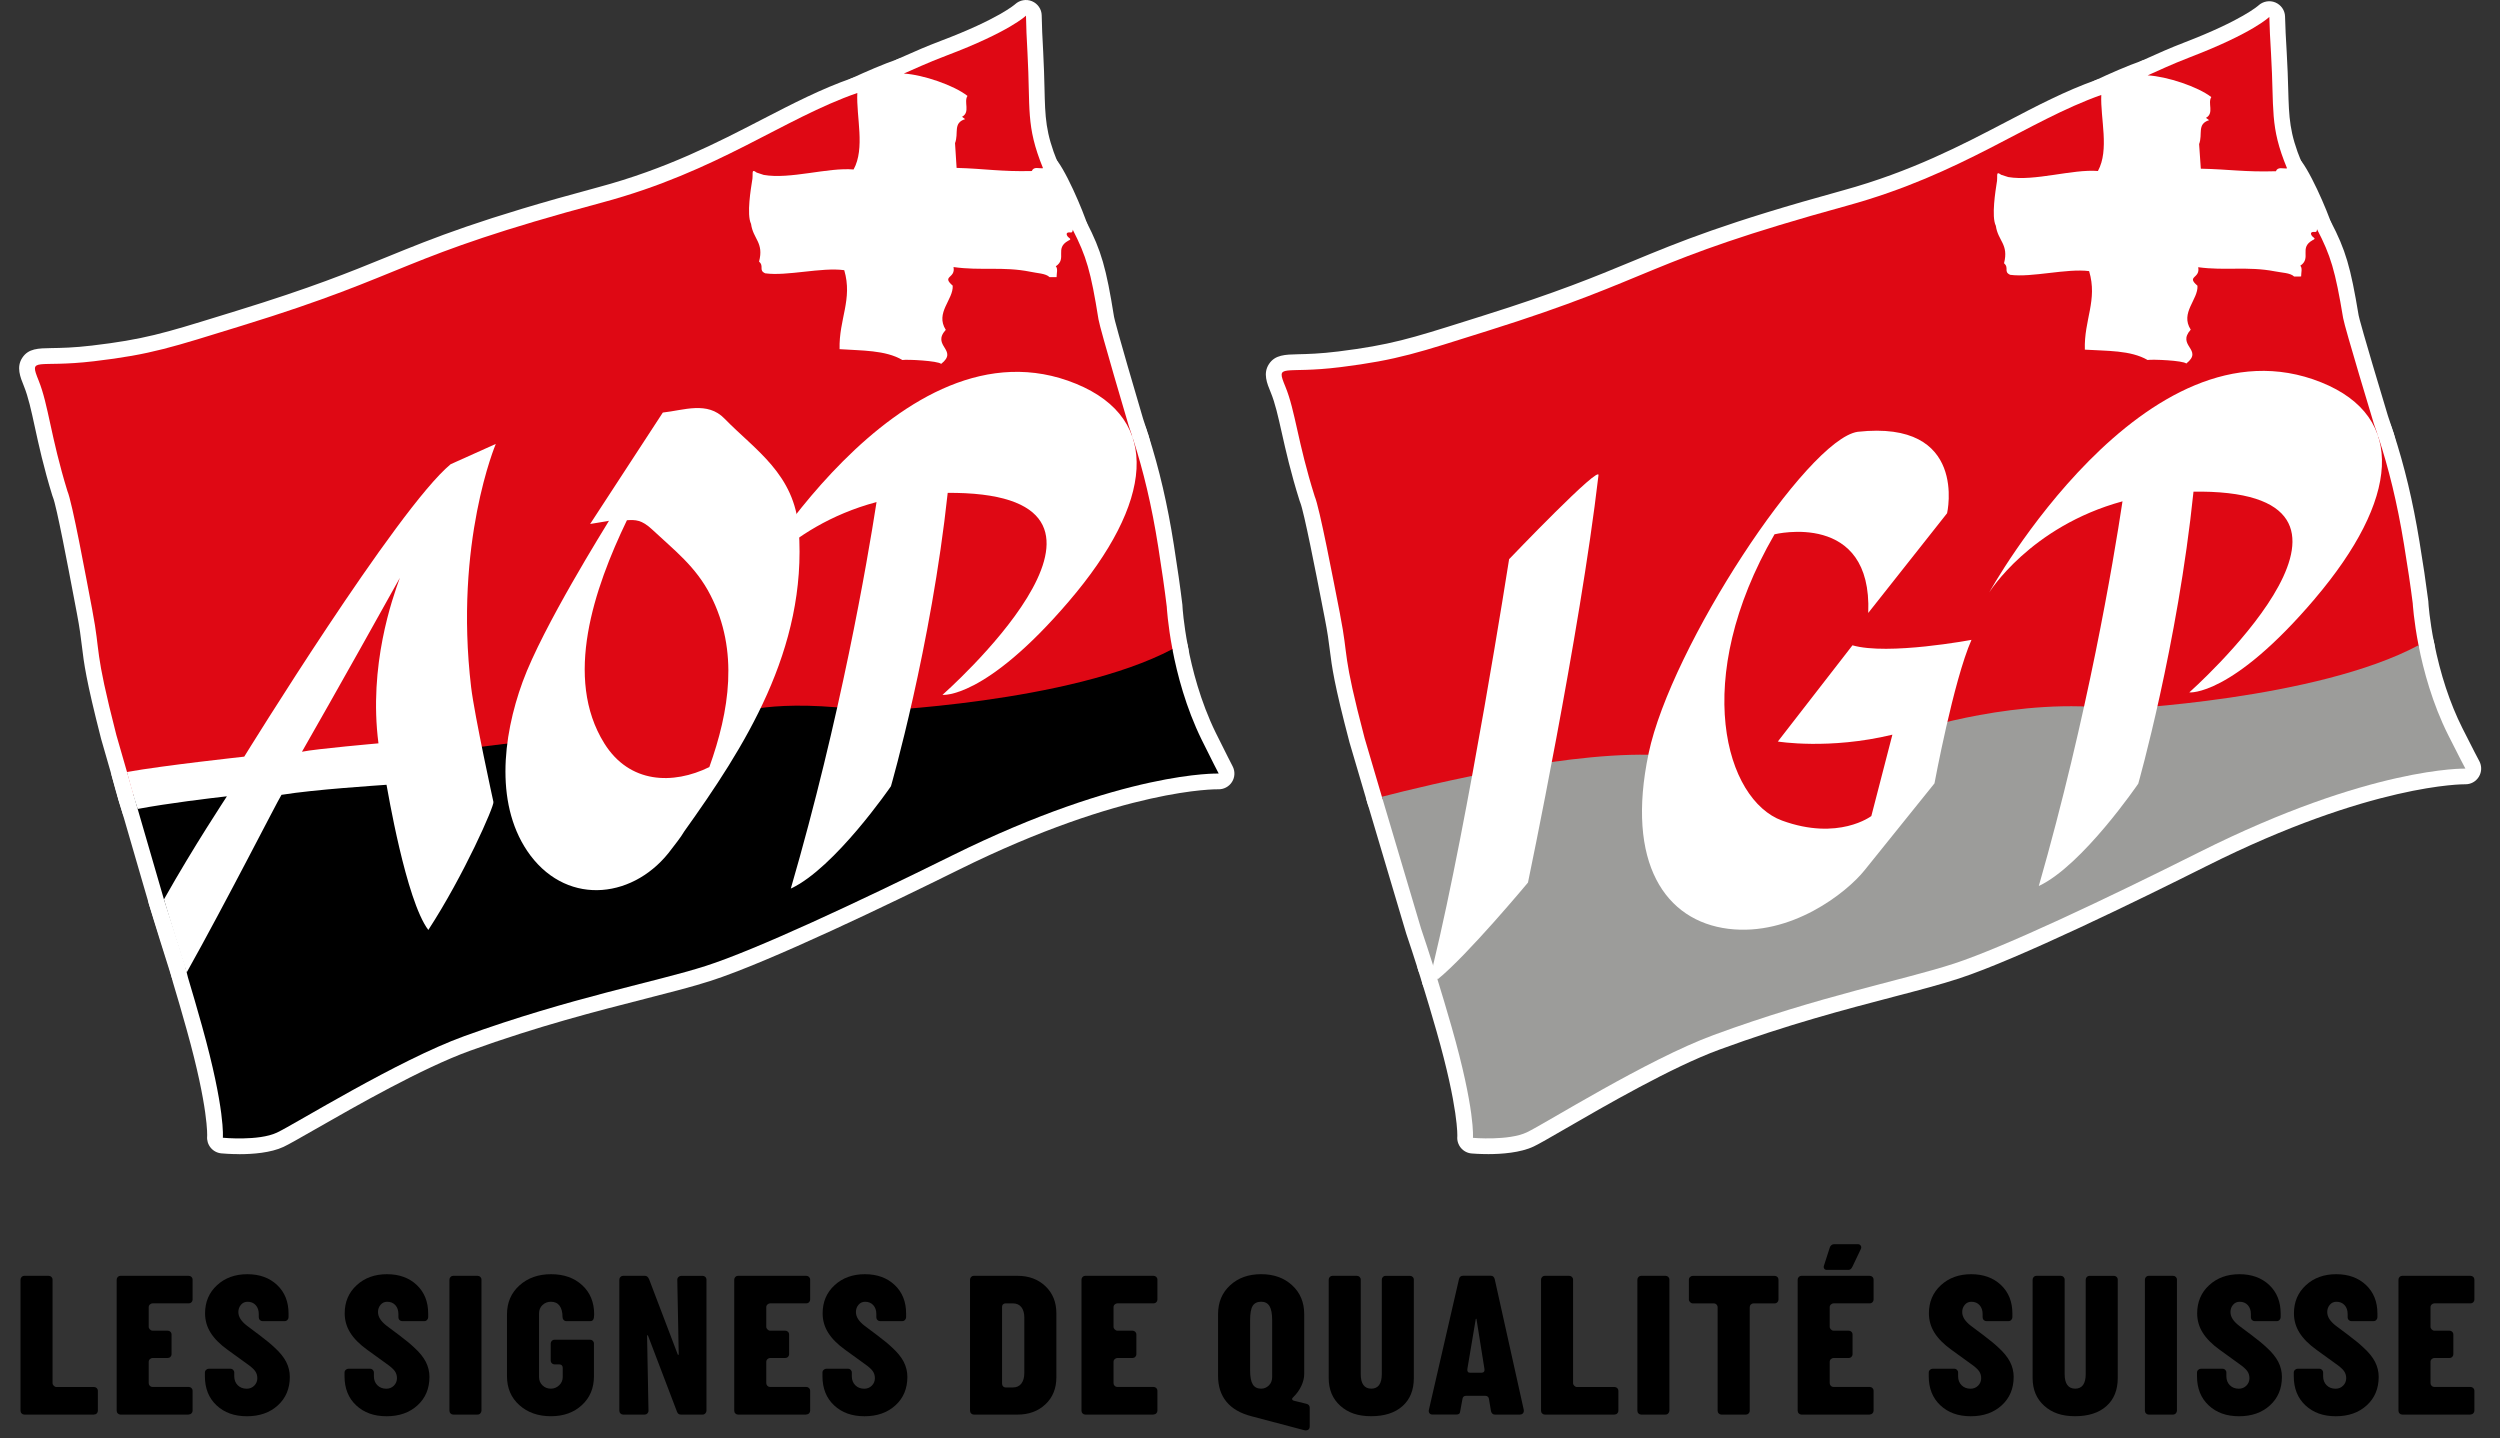 <?xml version="1.0" encoding="UTF-8" standalone="no"?>
<!DOCTYPE svg PUBLIC "-//W3C//DTD SVG 1.1//EN" "http://www.w3.org/Graphics/SVG/1.1/DTD/svg11.dtd">
<svg width="100%" height="100%" viewBox="0 0 1189 684" version="1.1" xmlns="http://www.w3.org/2000/svg" xmlns:xlink="http://www.w3.org/1999/xlink" xml:space="preserve" xmlns:serif="http://www.serif.com/" style="fill-rule:evenodd;clip-rule:evenodd;stroke-linejoin:round;stroke-miterlimit:2;">
    <rect x="0" y="0" width="1189" height="684" fill="#333333" stroke="none"/>
    <g id="ArtBoard1" transform="matrix(0.951,0,0,1,-1085.39,0)">
        <rect x="1141.29" y="0" width="1250.09" height="683.665" style="fill:none;"/>
        <clipPath id="_clip1">
            <rect x="1141.29" y="0" width="1250.09" height="683.665"/>
        </clipPath>
        <g clip-path="url(#_clip1)">
            <g transform="matrix(1.052,0,0,1,-122.858,0)">
                <path d="M1246.37,672.77L1213.18,672.77C1212.73,672.77 1212.32,672.59 1211.97,672.24C1211.61,671.88 1211.44,671.45 1211.44,670.93L1211.44,608.62C1211.44,608.1 1211.62,607.67 1211.97,607.31C1212.32,606.95 1212.73,606.78 1213.18,606.78L1224.83,606.78C1225.35,606.78 1225.78,606.96 1226.14,607.31C1226.49,607.67 1226.67,608.1 1226.67,608.62L1226.67,657.82C1226.67,658.27 1226.86,658.69 1227.25,659.08C1227.64,659.47 1228.06,659.66 1228.51,659.66L1246.37,659.66C1246.89,659.66 1247.32,659.84 1247.68,660.19C1248.03,660.55 1248.21,660.95 1248.21,661.4L1248.21,671.01C1248.21,671.46 1248.03,671.87 1247.68,672.22C1247.32,672.58 1246.89,672.75 1246.37,672.75L1246.37,672.77Z" style="fill-rule:nonzero;"/>
                <path d="M1291.4,672.77L1258.89,672.77C1258.44,672.77 1258.03,672.59 1257.68,672.24C1257.32,671.88 1257.15,671.45 1257.15,670.93L1257.15,608.62C1257.15,608.1 1257.33,607.67 1257.68,607.31C1258.03,606.95 1258.44,606.78 1258.89,606.78L1291.4,606.78C1291.92,606.78 1292.35,606.96 1292.71,607.31C1293.06,607.67 1293.24,608.1 1293.24,608.62L1293.24,618.13C1293.24,618.58 1293.06,618.99 1292.71,619.34C1292.36,619.69 1291.92,619.87 1291.4,619.87L1274.22,619.87C1273.77,619.87 1273.35,620.05 1272.96,620.4C1272.57,620.76 1272.38,621.19 1272.38,621.71L1272.38,631.03C1272.38,631.48 1272.57,631.9 1272.96,632.29C1273.35,632.68 1273.77,632.87 1274.22,632.87L1281.4,632.87C1281.92,632.87 1282.35,633.05 1282.71,633.4C1283.06,633.76 1283.24,634.19 1283.24,634.71L1283.24,644.12C1283.24,644.57 1283.06,644.98 1282.71,645.33C1282.35,645.69 1281.92,645.86 1281.4,645.86L1274.22,645.86C1273.77,645.86 1273.35,646.04 1272.96,646.39C1272.57,646.74 1272.38,647.18 1272.38,647.7L1272.38,657.79C1272.38,658.31 1272.56,658.74 1272.91,659.1C1273.26,659.46 1273.67,659.63 1274.12,659.63L1291.4,659.63C1291.92,659.63 1292.35,659.81 1292.71,660.16C1293.06,660.52 1293.24,660.92 1293.24,661.37L1293.24,670.98C1293.24,671.43 1293.06,671.84 1292.71,672.19C1292.35,672.55 1291.92,672.72 1291.4,672.72L1291.4,672.77Z" style="fill-rule:nonzero;"/>
                <path d="M1324.01,655.4C1324.01,654.17 1323.67,653.07 1322.99,652.1C1322.31,651.13 1321,649.96 1319.06,648.61L1309.94,642.01C1306.25,639.36 1303.53,636.62 1301.79,633.81C1300.04,631 1299.17,627.94 1299.17,624.64C1299.17,619.2 1301.06,614.74 1304.85,611.25C1308.63,607.76 1313.44,606.01 1319.26,606.01C1325.08,606.01 1329.81,607.73 1333.43,611.15C1337.05,614.58 1338.86,619.11 1338.86,624.74L1338.86,626.49C1338.86,626.94 1338.68,627.36 1338.33,627.75C1337.97,628.14 1337.54,628.33 1337.02,628.33L1326.44,628.33C1325.99,628.33 1325.58,628.15 1325.23,627.8C1324.87,627.44 1324.7,627.01 1324.7,626.49L1324.7,624.94C1324.7,623.19 1324.21,621.79 1323.24,620.72C1322.27,619.65 1320.97,619.12 1319.36,619.12C1318.07,619.12 1317.01,619.61 1316.21,620.58C1315.4,621.55 1315,622.68 1315,623.98C1315,625.15 1315.34,626.26 1316.02,627.33C1316.7,628.4 1317.75,629.48 1319.17,630.58C1319.69,630.97 1321.56,632.37 1324.8,634.8C1328.03,637.23 1330.46,639.22 1332.08,640.77C1334.67,643.1 1336.54,645.4 1337.71,647.66C1338.87,649.93 1339.46,652.32 1339.46,654.84C1339.46,660.41 1337.57,664.92 1333.78,668.38C1329.99,671.84 1325.09,673.57 1319.08,673.57C1313.07,673.57 1308.31,671.84 1304.62,668.38C1300.93,664.92 1299.09,660.31 1299.09,654.55L1299.09,652.8C1299.09,652.28 1299.28,651.85 1299.67,651.49C1300.06,651.14 1300.48,650.96 1300.93,650.96L1311.31,650.96C1311.76,650.96 1312.17,651.14 1312.52,651.49C1312.87,651.85 1313.05,652.28 1313.05,652.8L1313.05,654.55C1313.05,656.3 1313.6,657.72 1314.7,658.82C1315.8,659.92 1317.22,660.47 1318.97,660.47C1320.39,660.47 1321.59,659.98 1322.56,659.01C1323.53,658.04 1324.02,656.84 1324.02,655.42L1324.01,655.4Z" style="fill-rule:nonzero;"/>
                <path d="M1390.39,655.4C1390.39,654.17 1390.05,653.07 1389.37,652.1C1388.69,651.13 1387.38,649.96 1385.44,648.61L1376.32,642.01C1372.63,639.36 1369.91,636.62 1368.17,633.81C1366.42,631 1365.55,627.94 1365.55,624.64C1365.55,619.2 1367.44,614.74 1371.23,611.25C1375.01,607.76 1379.82,606.01 1385.64,606.01C1391.46,606.01 1396.19,607.73 1399.81,611.15C1403.43,614.58 1405.24,619.11 1405.24,624.74L1405.24,626.49C1405.24,626.94 1405.06,627.36 1404.71,627.75C1404.35,628.14 1403.92,628.33 1403.4,628.33L1392.82,628.33C1392.37,628.33 1391.96,628.15 1391.61,627.8C1391.25,627.44 1391.08,627.01 1391.08,626.49L1391.08,624.94C1391.08,623.19 1390.59,621.79 1389.62,620.72C1388.65,619.65 1387.35,619.12 1385.74,619.12C1384.45,619.12 1383.39,619.61 1382.59,620.58C1381.78,621.55 1381.38,622.68 1381.38,623.98C1381.38,625.15 1381.72,626.26 1382.4,627.33C1383.08,628.4 1384.13,629.48 1385.55,630.58C1386.07,630.97 1387.94,632.37 1391.18,634.8C1394.41,637.23 1396.84,639.22 1398.46,640.77C1401.05,643.1 1402.92,645.4 1404.09,647.66C1405.25,649.93 1405.84,652.32 1405.84,654.84C1405.84,660.41 1403.95,664.92 1400.16,668.38C1396.37,671.84 1391.47,673.57 1385.46,673.57C1379.45,673.57 1374.69,671.84 1371,668.38C1367.31,664.92 1365.47,660.31 1365.47,654.55L1365.47,652.8C1365.47,652.28 1365.66,651.85 1366.05,651.49C1366.44,651.14 1366.86,650.96 1367.31,650.96L1377.69,650.96C1378.14,650.96 1378.55,651.14 1378.9,651.49C1379.25,651.85 1379.43,652.28 1379.43,652.8L1379.43,654.55C1379.43,656.3 1379.98,657.72 1381.08,658.82C1382.18,659.92 1383.6,660.47 1385.35,660.47C1386.77,660.47 1387.97,659.98 1388.94,659.01C1389.91,658.04 1390.4,656.84 1390.4,655.42L1390.39,655.4Z" style="fill-rule:nonzero;"/>
                <path d="M1428.73,672.77L1417.08,672.77C1416.63,672.77 1416.22,672.59 1415.87,672.24C1415.51,671.88 1415.34,671.45 1415.34,670.93L1415.34,608.62C1415.34,608.1 1415.52,607.67 1415.87,607.31C1416.22,606.95 1416.63,606.78 1417.08,606.78L1428.73,606.78C1429.25,606.78 1429.68,606.96 1430.04,607.31C1430.39,607.67 1430.57,608.1 1430.57,608.62L1430.57,670.93C1430.57,671.38 1430.39,671.8 1430.04,672.19C1429.68,672.58 1429.25,672.77 1428.73,672.77Z" style="fill-rule:nonzero;"/>
                <path d="M1463.57,660.45C1465.06,660.45 1466.37,659.92 1467.5,658.85C1468.63,657.78 1469.2,656.47 1469.2,654.92L1469.2,650.55C1469.2,650.03 1469.05,649.63 1468.76,649.34C1468.47,649.05 1468.06,648.9 1467.55,648.9L1465.22,648.9C1464.77,648.9 1464.36,648.72 1464.01,648.37C1463.65,648.01 1463.48,647.61 1463.48,647.16L1463.48,639.01C1463.48,638.49 1463.66,638.06 1464.01,637.7C1464.36,637.34 1464.77,637.17 1465.22,637.17L1482.3,637.17C1482.75,637.17 1483.16,637.35 1483.51,637.7C1483.86,638.06 1484.04,638.49 1484.04,639.01L1484.04,654.54C1484.04,660.17 1482.13,664.75 1478.31,668.27C1474.49,671.8 1469.58,673.56 1463.56,673.56C1457.54,673.56 1452.48,671.8 1448.57,668.27C1444.65,664.74 1442.7,660.17 1442.7,654.54L1442.7,625.13C1442.7,619.5 1444.67,614.91 1448.62,611.35C1452.57,607.79 1457.58,606.01 1463.66,606.01C1469.74,606.01 1474.68,607.76 1478.46,611.25C1482.25,614.74 1484.14,619.37 1484.14,625.13C1484.14,626.29 1483.99,627.12 1483.7,627.6C1483.41,628.08 1482.94,628.33 1482.29,628.33L1470.84,628.33C1470.39,628.33 1469.98,628.14 1469.63,627.75C1469.27,627.36 1469.1,626.91 1469.1,626.39C1469.1,624.06 1468.63,622.27 1467.69,621C1466.75,619.74 1465.38,619.11 1463.57,619.11C1462.02,619.11 1460.69,619.63 1459.59,620.66C1458.49,621.7 1457.94,623.02 1457.94,624.64L1457.94,654.92C1457.94,656.54 1458.49,657.86 1459.59,658.9C1460.69,659.94 1462.02,660.45 1463.57,660.45Z" style="fill-rule:nonzero;"/>
                <path d="M1535.68,672.77L1525.3,672.77C1524.91,672.77 1524.57,672.67 1524.28,672.48C1523.99,672.29 1523.75,671.96 1523.55,671.51L1509.77,635.31C1509.7,635.12 1509.61,635.02 1509.48,635.02C1509.35,635.02 1509.29,635.12 1509.29,635.31L1509.97,670.93C1509.97,671.45 1509.79,671.88 1509.44,672.24C1509.08,672.6 1508.68,672.77 1508.23,672.77L1497.85,672.77C1497.4,672.77 1496.99,672.59 1496.64,672.24C1496.28,671.88 1496.11,671.45 1496.11,670.93L1496.11,608.62C1496.11,608.1 1496.29,607.67 1496.64,607.31C1496.99,606.95 1497.4,606.78 1497.85,606.78L1508.33,606.78C1508.72,606.78 1509.07,606.91 1509.4,607.17C1509.72,607.43 1510.01,607.85 1510.27,608.43L1523.86,644.15C1523.92,644.34 1524.02,644.43 1524.15,644.39C1524.28,644.36 1524.34,644.24 1524.34,644.05L1523.66,608.63C1523.66,608.11 1523.85,607.68 1524.24,607.32C1524.63,606.96 1525.05,606.79 1525.5,606.79L1535.69,606.79C1536.21,606.79 1536.64,606.97 1537,607.32C1537.35,607.68 1537.53,608.11 1537.53,608.63L1537.53,670.94C1537.53,671.39 1537.35,671.81 1537,672.2C1536.64,672.59 1536.21,672.78 1535.69,672.78L1535.68,672.77Z" style="fill-rule:nonzero;"/>
                <path d="M1584.98,672.77L1552.47,672.77C1552.02,672.77 1551.61,672.59 1551.26,672.24C1550.9,671.88 1550.73,671.45 1550.73,670.93L1550.73,608.62C1550.73,608.1 1550.91,607.67 1551.26,607.31C1551.61,606.95 1552.02,606.78 1552.47,606.78L1584.98,606.78C1585.5,606.78 1585.93,606.96 1586.29,607.31C1586.64,607.67 1586.82,608.1 1586.82,608.62L1586.82,618.13C1586.82,618.58 1586.64,618.99 1586.29,619.34C1585.94,619.69 1585.5,619.87 1584.98,619.87L1567.8,619.87C1567.35,619.87 1566.93,620.05 1566.54,620.4C1566.15,620.76 1565.96,621.19 1565.96,621.71L1565.96,631.03C1565.96,631.48 1566.15,631.9 1566.54,632.29C1566.93,632.68 1567.35,632.87 1567.8,632.87L1574.98,632.87C1575.5,632.87 1575.93,633.05 1576.29,633.4C1576.64,633.76 1576.82,634.19 1576.82,634.71L1576.82,644.12C1576.82,644.57 1576.64,644.98 1576.29,645.33C1575.93,645.69 1575.5,645.86 1574.98,645.86L1567.8,645.86C1567.35,645.86 1566.93,646.04 1566.54,646.39C1566.15,646.74 1565.96,647.18 1565.96,647.7L1565.96,657.79C1565.96,658.31 1566.14,658.74 1566.49,659.1C1566.84,659.46 1567.25,659.63 1567.7,659.63L1584.98,659.63C1585.5,659.63 1585.93,659.81 1586.29,660.16C1586.64,660.52 1586.82,660.92 1586.82,661.37L1586.82,670.98C1586.82,671.43 1586.64,671.84 1586.29,672.19C1585.93,672.55 1585.5,672.72 1584.98,672.72L1584.98,672.77Z" style="fill-rule:nonzero;"/>
                <path d="M1617.59,655.4C1617.59,654.17 1617.25,653.07 1616.57,652.1C1615.89,651.13 1614.58,649.96 1612.64,648.61L1603.52,642.01C1599.83,639.36 1597.11,636.62 1595.37,633.81C1593.62,631 1592.75,627.94 1592.75,624.64C1592.75,619.2 1594.64,614.74 1598.43,611.25C1602.21,607.76 1607.02,606.01 1612.84,606.01C1618.66,606.01 1623.39,607.73 1627.01,611.15C1630.63,614.58 1632.44,619.11 1632.44,624.74L1632.44,626.49C1632.44,626.94 1632.26,627.36 1631.91,627.75C1631.55,628.14 1631.12,628.33 1630.6,628.33L1620.02,628.33C1619.57,628.33 1619.16,628.15 1618.81,627.8C1618.45,627.44 1618.28,627.01 1618.28,626.49L1618.28,624.94C1618.28,623.19 1617.79,621.79 1616.82,620.72C1615.85,619.65 1614.55,619.12 1612.94,619.12C1611.65,619.12 1610.59,619.61 1609.79,620.58C1608.98,621.55 1608.58,622.68 1608.58,623.98C1608.58,625.15 1608.92,626.26 1609.6,627.33C1610.28,628.4 1611.33,629.48 1612.75,630.58C1613.27,630.97 1615.14,632.37 1618.38,634.8C1621.61,637.23 1624.04,639.22 1625.66,640.77C1628.25,643.1 1630.12,645.4 1631.29,647.66C1632.45,649.93 1633.04,652.32 1633.04,654.84C1633.04,660.41 1631.15,664.92 1627.36,668.38C1623.57,671.84 1618.67,673.57 1612.66,673.57C1606.65,673.57 1601.89,671.84 1598.2,668.38C1594.51,664.92 1592.67,660.31 1592.67,654.55L1592.67,652.8C1592.67,652.28 1592.86,651.85 1593.25,651.49C1593.64,651.14 1594.06,650.96 1594.51,650.96L1604.89,650.96C1605.34,650.96 1605.75,651.14 1606.1,651.49C1606.45,651.85 1606.63,652.28 1606.63,652.8L1606.63,654.55C1606.63,656.3 1607.18,657.72 1608.28,658.82C1609.38,659.92 1610.8,660.47 1612.55,660.47C1613.97,660.47 1615.17,659.98 1616.14,659.01C1617.11,658.04 1617.6,656.84 1617.6,655.42L1617.59,655.4Z" style="fill-rule:nonzero;"/>
                <path d="M1685.43,672.77L1664.56,672.77C1664.11,672.77 1663.7,672.59 1663.35,672.24C1662.99,671.88 1662.82,671.45 1662.82,670.93L1662.82,608.62C1662.82,608.1 1663,607.67 1663.35,607.31C1663.7,606.95 1664.11,606.78 1664.56,606.78L1685.43,606.78C1690.8,606.78 1695.22,608.43 1698.68,611.73C1702.14,615.03 1703.87,619.33 1703.87,624.64L1703.87,655.02C1703.87,660.33 1702.14,664.61 1698.68,667.88C1695.22,671.15 1690.8,672.78 1685.43,672.78L1685.43,672.77ZM1688.63,652.98L1688.63,626.68C1688.63,624.55 1688.16,622.88 1687.22,621.68C1686.28,620.48 1684.94,619.89 1683.19,619.89L1679.7,619.89C1679.25,619.89 1678.86,620.04 1678.54,620.33C1678.22,620.62 1678.05,621.03 1678.05,621.54L1678.05,658.03C1678.05,658.55 1678.21,658.99 1678.54,659.34C1678.86,659.7 1679.25,659.87 1679.7,659.87L1683.19,659.87C1684.94,659.87 1686.28,659.26 1687.22,658.03C1688.16,656.8 1688.63,655.12 1688.63,652.98Z" style="fill-rule:nonzero;"/>
                <path d="M1750.06,672.77L1717.55,672.77C1717.1,672.77 1716.69,672.59 1716.34,672.24C1715.98,671.88 1715.81,671.45 1715.81,670.93L1715.81,608.62C1715.81,608.1 1715.99,607.67 1716.34,607.31C1716.69,606.95 1717.1,606.78 1717.55,606.78L1750.06,606.78C1750.58,606.78 1751.01,606.96 1751.37,607.31C1751.72,607.67 1751.9,608.1 1751.9,608.62L1751.9,618.13C1751.9,618.58 1751.72,618.99 1751.37,619.34C1751.02,619.69 1750.58,619.87 1750.06,619.87L1732.88,619.87C1732.43,619.87 1732.01,620.05 1731.62,620.4C1731.23,620.76 1731.04,621.19 1731.04,621.71L1731.04,631.03C1731.04,631.48 1731.23,631.9 1731.62,632.29C1732.01,632.68 1732.43,632.87 1732.88,632.87L1740.06,632.87C1740.58,632.87 1741.01,633.05 1741.37,633.4C1741.72,633.76 1741.9,634.19 1741.9,634.71L1741.9,644.12C1741.9,644.57 1741.72,644.98 1741.37,645.33C1741.01,645.69 1740.58,645.86 1740.06,645.86L1732.88,645.86C1732.43,645.86 1732.01,646.04 1731.62,646.39C1731.23,646.74 1731.04,647.18 1731.04,647.7L1731.04,657.79C1731.04,658.31 1731.22,658.74 1731.57,659.1C1731.92,659.46 1732.33,659.63 1732.78,659.63L1750.06,659.63C1750.58,659.63 1751.01,659.81 1751.37,660.16C1751.72,660.52 1751.9,660.92 1751.9,661.37L1751.9,670.98C1751.9,671.43 1751.72,671.84 1751.37,672.19C1751.01,672.55 1750.58,672.72 1750.06,672.72L1750.06,672.77Z" style="fill-rule:nonzero;"/>
                <path d="M1821.88,680.25L1796.55,673.55C1791.31,672.19 1787.36,669.89 1784.71,666.66C1782.06,663.43 1780.73,659.32 1780.73,654.33L1780.73,625.02C1780.73,619.39 1782.64,614.81 1786.46,611.29C1790.28,607.76 1795.19,606 1801.21,606C1807.23,606 1812.14,607.76 1815.96,611.29C1819.78,614.82 1821.69,619.39 1821.69,625.02L1821.69,653.46C1821.69,655.34 1821.22,657.26 1820.28,659.23C1819.34,661.2 1818.06,662.97 1816.45,664.52C1816.06,664.84 1815.9,665.17 1815.96,665.49C1816.02,665.81 1816.28,666.04 1816.74,666.17L1822.66,667.63C1823.24,667.76 1823.66,667.99 1823.92,668.31C1824.18,668.63 1824.31,669.05 1824.31,669.57L1824.31,678.4C1824.31,679.11 1824.08,679.63 1823.63,679.95C1823.18,680.27 1822.6,680.37 1821.88,680.24L1821.88,680.25ZM1801.21,660.45C1802.63,660.45 1803.86,659.93 1804.9,658.9C1805.93,657.87 1806.45,656.54 1806.45,654.92L1806.45,627.84C1806.45,624.8 1806.03,622.58 1805.19,621.19C1804.35,619.8 1803.02,619.1 1801.21,619.1C1799.4,619.1 1797.99,619.76 1797.18,621.09C1796.37,622.42 1795.97,624.67 1795.97,627.84L1795.97,651.81C1795.97,654.85 1796.39,657.05 1797.23,658.41C1798.07,659.77 1799.4,660.45 1801.21,660.45Z" style="fill-rule:nonzero;"/>
                <path d="M1853.52,660.45C1855.2,660.45 1856.46,659.87 1857.31,658.7C1858.15,657.53 1858.57,655.82 1858.57,653.56L1858.57,608.63C1858.57,608.11 1858.75,607.68 1859.1,607.32C1859.45,606.96 1859.86,606.79 1860.31,606.79L1871.96,606.79C1872.48,606.79 1872.91,606.97 1873.27,607.32C1873.62,607.68 1873.8,608.11 1873.8,608.63L1873.8,655.41C1873.8,661.1 1872,665.55 1868.41,668.75C1864.82,671.95 1859.85,673.55 1853.51,673.55C1847.17,673.55 1842.54,671.9 1838.86,668.6C1835.17,665.3 1833.33,660.9 1833.33,655.4L1833.33,608.62C1833.33,608.1 1833.51,607.67 1833.86,607.31C1834.21,606.95 1834.62,606.78 1835.07,606.78L1846.72,606.78C1847.24,606.78 1847.67,606.96 1848.03,607.31C1848.38,607.67 1848.56,608.1 1848.56,608.62L1848.56,653.55C1848.56,655.82 1848.98,657.53 1849.82,658.69C1850.66,659.85 1851.89,660.44 1853.51,660.44L1853.52,660.45Z" style="fill-rule:nonzero;"/>
                <path d="M1924.27,672.77L1912.24,672.77C1911.79,672.77 1911.41,672.62 1911.12,672.33C1910.83,672.04 1910.62,671.67 1910.49,671.21L1909.52,665.39C1909.46,664.87 1909.26,664.48 1908.94,664.23C1908.62,663.97 1908.2,663.84 1907.68,663.84L1898.65,663.84C1898.13,663.84 1897.73,663.97 1897.44,664.23C1897.15,664.49 1896.97,664.88 1896.91,665.39L1895.84,671.21C1895.78,671.79 1895.6,672.2 1895.31,672.42C1895.02,672.65 1894.58,672.76 1894,672.76L1882.65,672.76C1882,672.76 1881.52,672.53 1881.19,672.08C1880.87,671.63 1880.8,671.05 1881,670.33L1895.27,608.31C1895.4,607.79 1895.62,607.4 1895.95,607.14C1896.27,606.88 1896.66,606.75 1897.12,606.75L1910.51,606.75C1910.96,606.75 1911.34,606.9 1911.63,607.19C1911.92,607.48 1912.13,607.89 1912.26,608.4L1926.04,670.42C1926.17,671.07 1926.07,671.62 1925.75,672.07C1925.43,672.52 1924.94,672.75 1924.29,672.75L1924.27,672.77ZM1907.38,651.13L1903.6,627.45C1903.53,627.26 1903.47,627.16 1903.41,627.16C1903.35,627.16 1903.28,627.26 1903.22,627.45L1899.24,651.13C1899.18,651.71 1899.26,652.15 1899.48,652.44C1899.71,652.73 1900.08,652.88 1900.6,652.88L1905.84,652.88C1906.42,652.88 1906.84,652.73 1907.1,652.44C1907.36,652.15 1907.45,651.71 1907.39,651.13L1907.38,651.13Z" style="fill-rule:nonzero;"/>
                <path d="M1969.2,672.77L1936.01,672.77C1935.56,672.77 1935.15,672.59 1934.8,672.24C1934.44,671.88 1934.27,671.45 1934.27,670.93L1934.27,608.62C1934.27,608.1 1934.45,607.67 1934.8,607.31C1935.15,606.95 1935.56,606.78 1936.01,606.78L1947.66,606.78C1948.18,606.78 1948.61,606.96 1948.97,607.31C1949.32,607.67 1949.5,608.1 1949.5,608.62L1949.5,657.82C1949.5,658.27 1949.69,658.69 1950.08,659.08C1950.47,659.47 1950.89,659.66 1951.34,659.66L1969.2,659.66C1969.72,659.66 1970.15,659.84 1970.51,660.19C1970.86,660.55 1971.04,660.95 1971.04,661.4L1971.04,671.01C1971.04,671.46 1970.86,671.87 1970.51,672.22C1970.15,672.58 1969.72,672.75 1969.2,672.75L1969.2,672.77Z" style="fill-rule:nonzero;"/>
                <path d="M1993.46,672.77L1981.81,672.77C1981.36,672.77 1980.95,672.59 1980.6,672.24C1980.24,671.88 1980.07,671.45 1980.07,670.93L1980.07,608.62C1980.07,608.1 1980.25,607.67 1980.6,607.31C1980.95,606.95 1981.36,606.78 1981.81,606.78L1993.46,606.78C1993.98,606.78 1994.41,606.96 1994.77,607.31C1995.12,607.67 1995.3,608.1 1995.3,608.62L1995.3,670.93C1995.3,671.38 1995.12,671.8 1994.77,672.19C1994.41,672.58 1993.98,672.77 1993.46,672.77Z" style="fill-rule:nonzero;"/>
                <path d="M2031.74,672.77L2019.96,672.77C2019.51,672.77 2019.1,672.59 2018.75,672.24C2018.39,671.88 2018.22,671.45 2018.22,670.93L2018.22,621.73C2018.22,621.21 2018.04,620.78 2017.69,620.42C2017.33,620.06 2016.93,619.89 2016.48,619.89L2006.39,619.89C2005.94,619.89 2005.52,619.7 2005.13,619.31C2004.74,618.92 2004.55,618.5 2004.55,618.05L2004.55,608.64C2004.55,608.12 2004.74,607.69 2005.13,607.33C2005.52,606.97 2005.94,606.8 2006.39,606.8L2045.31,606.8C2045.83,606.8 2046.26,606.98 2046.62,607.33C2046.98,607.69 2047.15,608.12 2047.15,608.64L2047.15,618.15C2047.15,618.6 2046.97,619.01 2046.62,619.36C2046.26,619.72 2045.83,619.89 2045.31,619.89L2035.22,619.89C2034.77,619.89 2034.36,620.07 2034.01,620.42C2033.66,620.77 2033.48,621.21 2033.48,621.73L2033.48,670.93C2033.48,671.45 2033.3,671.88 2032.95,672.24C2032.6,672.6 2032.19,672.77 2031.74,672.77Z" style="fill-rule:nonzero;"/>
                <path d="M2090.52,672.77L2058.01,672.77C2057.56,672.77 2057.15,672.59 2056.8,672.24C2056.44,671.88 2056.27,671.45 2056.27,670.93L2056.27,608.62C2056.27,608.1 2056.45,607.67 2056.8,607.31C2057.15,606.95 2057.56,606.78 2058.01,606.78L2090.52,606.78C2091.04,606.78 2091.47,606.96 2091.83,607.31C2092.19,607.67 2092.36,608.1 2092.36,608.62L2092.36,618.13C2092.36,618.58 2092.18,618.99 2091.83,619.34C2091.47,619.7 2091.04,619.87 2090.52,619.87L2073.34,619.87C2072.89,619.87 2072.47,620.05 2072.08,620.4C2071.69,620.76 2071.5,621.19 2071.5,621.71L2071.5,631.03C2071.5,631.48 2071.69,631.9 2072.08,632.29C2072.47,632.68 2072.89,632.87 2073.34,632.87L2080.52,632.87C2081.04,632.87 2081.47,633.05 2081.83,633.4C2082.18,633.76 2082.36,634.19 2082.36,634.71L2082.36,644.12C2082.36,644.57 2082.18,644.98 2081.83,645.33C2081.48,645.68 2081.04,645.86 2080.52,645.86L2073.34,645.86C2072.89,645.86 2072.47,646.04 2072.08,646.39C2071.69,646.74 2071.5,647.18 2071.5,647.7L2071.5,657.79C2071.5,658.31 2071.68,658.74 2072.03,659.1C2072.38,659.46 2072.79,659.63 2073.24,659.63L2090.52,659.63C2091.04,659.63 2091.47,659.81 2091.83,660.16C2092.19,660.52 2092.36,660.92 2092.36,661.37L2092.36,670.98C2092.36,671.43 2092.18,671.84 2091.83,672.19C2091.48,672.54 2091.04,672.72 2090.52,672.72L2090.52,672.77ZM2080.42,603.96L2070.04,603.96C2069.52,603.96 2069.13,603.75 2068.87,603.33C2068.61,602.91 2068.58,602.44 2068.77,601.92L2071.49,593.48C2071.62,592.96 2071.88,592.54 2072.27,592.22C2072.66,591.9 2073.08,591.73 2073.53,591.73L2084.88,591.73C2085.53,591.73 2086,591.99 2086.29,592.51C2086.58,593.03 2086.57,593.58 2086.24,594.16L2082.36,602.31C2082.1,602.89 2081.81,603.31 2081.49,603.57C2081.17,603.83 2080.81,603.96 2080.42,603.96Z" style="fill-rule:nonzero;"/>
                <path d="M2143.5,655.4C2143.5,654.17 2143.16,653.07 2142.48,652.1C2141.8,651.13 2140.49,649.96 2138.55,648.61L2129.43,642.01C2125.74,639.36 2123.02,636.62 2121.28,633.81C2119.53,631 2118.66,627.94 2118.66,624.64C2118.66,619.2 2120.55,614.74 2124.34,611.25C2128.12,607.76 2132.93,606.01 2138.75,606.01C2144.57,606.01 2149.29,607.73 2152.92,611.15C2156.54,614.58 2158.35,619.11 2158.35,624.74L2158.35,626.49C2158.35,626.94 2158.17,627.36 2157.82,627.75C2157.46,628.14 2157.03,628.33 2156.51,628.33L2145.93,628.33C2145.48,628.33 2145.07,628.15 2144.72,627.8C2144.36,627.44 2144.19,627.01 2144.19,626.49L2144.19,624.94C2144.19,623.19 2143.7,621.79 2142.73,620.72C2141.76,619.65 2140.46,619.12 2138.85,619.12C2137.56,619.12 2136.5,619.61 2135.7,620.58C2134.89,621.55 2134.49,622.68 2134.49,623.98C2134.49,625.15 2134.83,626.26 2135.51,627.33C2136.19,628.4 2137.24,629.48 2138.66,630.58C2139.18,630.97 2141.05,632.37 2144.29,634.8C2147.52,637.23 2149.95,639.22 2151.57,640.77C2154.16,643.1 2156.03,645.4 2157.2,647.66C2158.36,649.93 2158.95,652.32 2158.95,654.84C2158.95,660.41 2157.06,664.92 2153.27,668.38C2149.49,671.84 2144.58,673.57 2138.57,673.57C2132.56,673.57 2127.8,671.84 2124.11,668.38C2120.42,664.92 2118.58,660.31 2118.58,654.55L2118.58,652.8C2118.58,652.28 2118.77,651.85 2119.16,651.49C2119.55,651.14 2119.97,650.96 2120.42,650.96L2130.8,650.96C2131.25,650.96 2131.66,651.14 2132.01,651.49C2132.36,651.85 2132.54,652.28 2132.54,652.8L2132.54,654.55C2132.54,656.3 2133.09,657.72 2134.19,658.82C2135.29,659.92 2136.71,660.47 2138.46,660.47C2139.88,660.47 2141.08,659.98 2142.05,659.01C2143.02,658.04 2143.51,656.84 2143.51,655.42L2143.5,655.4Z" style="fill-rule:nonzero;"/>
                <path d="M2188.15,660.45C2189.83,660.45 2191.09,659.87 2191.94,658.7C2192.78,657.53 2193.2,655.82 2193.2,653.56L2193.2,608.63C2193.2,608.11 2193.38,607.68 2193.73,607.32C2194.08,606.96 2194.49,606.79 2194.94,606.79L2206.59,606.79C2207.11,606.79 2207.54,606.97 2207.9,607.32C2208.25,607.68 2208.43,608.11 2208.43,608.63L2208.43,655.41C2208.43,661.1 2206.63,665.55 2203.04,668.75C2199.45,671.95 2194.48,673.55 2188.14,673.55C2181.8,673.55 2177.17,671.9 2173.49,668.6C2169.8,665.3 2167.96,660.9 2167.96,655.4L2167.96,608.62C2167.96,608.1 2168.14,607.67 2168.49,607.31C2168.84,606.95 2169.25,606.78 2169.7,606.78L2181.35,606.78C2181.87,606.78 2182.3,606.96 2182.66,607.31C2183.01,607.67 2183.19,608.1 2183.19,608.62L2183.19,653.55C2183.19,655.82 2183.61,657.53 2184.45,658.69C2185.29,659.85 2186.52,660.44 2188.14,660.44L2188.15,660.45Z" style="fill-rule:nonzero;"/>
                <path d="M2234.73,672.77L2223.08,672.77C2222.63,672.77 2222.22,672.59 2221.87,672.24C2221.51,671.88 2221.34,671.45 2221.34,670.93L2221.34,608.62C2221.34,608.1 2221.52,607.67 2221.87,607.31C2222.22,606.95 2222.63,606.78 2223.08,606.78L2234.73,606.78C2235.25,606.78 2235.68,606.96 2236.04,607.31C2236.39,607.67 2236.57,608.1 2236.57,608.62L2236.57,670.93C2236.57,671.38 2236.39,671.8 2236.04,672.19C2235.68,672.58 2235.25,672.77 2234.73,672.77Z" style="fill-rule:nonzero;"/>
                <path d="M2271.03,655.4C2271.03,654.17 2270.69,653.07 2270.01,652.1C2269.33,651.13 2268.02,649.96 2266.08,648.61L2256.96,642.01C2253.27,639.36 2250.55,636.62 2248.81,633.81C2247.06,631 2246.19,627.94 2246.19,624.64C2246.19,619.2 2248.08,614.74 2251.87,611.25C2255.65,607.76 2260.46,606.01 2266.28,606.01C2272.1,606.01 2276.82,607.73 2280.45,611.15C2284.07,614.58 2285.88,619.11 2285.88,624.74L2285.88,626.49C2285.88,626.94 2285.7,627.36 2285.35,627.75C2284.99,628.14 2284.56,628.33 2284.04,628.33L2273.46,628.33C2273.01,628.33 2272.6,628.15 2272.25,627.8C2271.89,627.44 2271.72,627.01 2271.72,626.49L2271.72,624.94C2271.72,623.19 2271.23,621.79 2270.26,620.72C2269.29,619.65 2267.99,619.12 2266.38,619.12C2265.09,619.12 2264.03,619.61 2263.23,620.58C2262.42,621.55 2262.02,622.68 2262.02,623.98C2262.02,625.15 2262.36,626.26 2263.04,627.33C2263.72,628.4 2264.77,629.48 2266.19,630.58C2266.71,630.97 2268.58,632.37 2271.82,634.8C2275.05,637.23 2277.48,639.22 2279.1,640.77C2281.69,643.1 2283.56,645.4 2284.73,647.66C2285.89,649.93 2286.48,652.32 2286.48,654.84C2286.48,660.41 2284.59,664.92 2280.8,668.38C2277.02,671.84 2272.11,673.57 2266.1,673.57C2260.09,673.57 2255.33,671.84 2251.64,668.38C2247.95,664.92 2246.11,660.31 2246.11,654.55L2246.11,652.8C2246.11,652.28 2246.3,651.85 2246.69,651.49C2247.08,651.14 2247.5,650.96 2247.95,650.96L2258.33,650.96C2258.78,650.96 2259.19,651.14 2259.54,651.49C2259.89,651.85 2260.07,652.28 2260.07,652.8L2260.07,654.55C2260.07,656.3 2260.62,657.72 2261.72,658.82C2262.82,659.92 2264.24,660.47 2265.99,660.47C2267.41,660.47 2268.61,659.98 2269.58,659.01C2270.55,658.04 2271.04,656.84 2271.04,655.42L2271.03,655.4Z" style="fill-rule:nonzero;"/>
                <path d="M2317.03,655.4C2317.03,654.17 2316.69,653.07 2316.01,652.1C2315.33,651.13 2314.02,649.96 2312.08,648.61L2302.96,642.01C2299.27,639.36 2296.55,636.62 2294.81,633.81C2293.06,631 2292.19,627.94 2292.19,624.64C2292.19,619.2 2294.08,614.74 2297.87,611.25C2301.65,607.76 2306.46,606.01 2312.28,606.01C2318.1,606.01 2322.82,607.73 2326.45,611.15C2330.07,614.58 2331.88,619.11 2331.88,624.74L2331.88,626.49C2331.88,626.94 2331.7,627.36 2331.35,627.75C2330.99,628.14 2330.56,628.33 2330.04,628.33L2319.46,628.33C2319.01,628.33 2318.6,628.15 2318.25,627.8C2317.89,627.44 2317.72,627.01 2317.72,626.49L2317.72,624.94C2317.72,623.19 2317.23,621.79 2316.26,620.72C2315.29,619.65 2313.99,619.12 2312.38,619.12C2311.09,619.12 2310.03,619.61 2309.23,620.58C2308.42,621.55 2308.02,622.68 2308.02,623.98C2308.02,625.15 2308.36,626.26 2309.04,627.33C2309.72,628.4 2310.77,629.48 2312.19,630.58C2312.71,630.97 2314.58,632.37 2317.82,634.8C2321.05,637.23 2323.48,639.22 2325.1,640.77C2327.69,643.1 2329.56,645.4 2330.73,647.66C2331.89,649.93 2332.48,652.32 2332.48,654.84C2332.48,660.41 2330.59,664.92 2326.8,668.38C2323.01,671.84 2318.11,673.57 2312.1,673.57C2306.09,673.57 2301.33,671.84 2297.64,668.38C2293.95,664.92 2292.11,660.31 2292.11,654.55L2292.11,652.8C2292.11,652.28 2292.3,651.85 2292.69,651.49C2293.08,651.14 2293.5,650.96 2293.95,650.96L2304.33,650.96C2304.78,650.96 2305.19,651.14 2305.54,651.49C2305.89,651.85 2306.07,652.28 2306.07,652.8L2306.07,654.55C2306.07,656.3 2306.62,657.72 2307.72,658.82C2308.82,659.92 2310.24,660.47 2311.99,660.47C2313.41,660.47 2314.61,659.98 2315.58,659.01C2316.55,658.04 2317.04,656.84 2317.04,655.42L2317.03,655.4Z" style="fill-rule:nonzero;"/>
                <path d="M2376.13,672.77L2343.62,672.77C2343.17,672.77 2342.76,672.59 2342.41,672.24C2342.05,671.88 2341.88,671.45 2341.88,670.93L2341.88,608.62C2341.88,608.1 2342.06,607.67 2342.41,607.31C2342.76,606.95 2343.17,606.78 2343.62,606.78L2376.13,606.78C2376.65,606.78 2377.08,606.96 2377.44,607.31C2377.8,607.67 2377.97,608.1 2377.97,608.62L2377.97,618.13C2377.97,618.58 2377.79,618.99 2377.44,619.34C2377.08,619.7 2376.65,619.87 2376.13,619.87L2358.95,619.87C2358.5,619.87 2358.08,620.05 2357.69,620.4C2357.3,620.76 2357.11,621.19 2357.11,621.71L2357.11,631.03C2357.11,631.48 2357.3,631.9 2357.69,632.29C2358.08,632.68 2358.5,632.87 2358.95,632.87L2366.13,632.87C2366.65,632.87 2367.08,633.05 2367.44,633.4C2367.79,633.76 2367.97,634.19 2367.97,634.71L2367.97,644.12C2367.97,644.57 2367.79,644.98 2367.44,645.33C2367.09,645.68 2366.65,645.86 2366.13,645.86L2358.95,645.86C2358.5,645.86 2358.08,646.04 2357.69,646.39C2357.3,646.74 2357.11,647.18 2357.11,647.7L2357.11,657.79C2357.11,658.31 2357.29,658.74 2357.64,659.1C2357.99,659.46 2358.4,659.63 2358.85,659.63L2376.13,659.63C2376.65,659.63 2377.08,659.81 2377.44,660.16C2377.8,660.52 2377.97,660.92 2377.97,661.37L2377.97,670.98C2377.97,671.43 2377.79,671.84 2377.44,672.19C2377.09,672.54 2376.65,672.72 2376.13,672.72L2376.13,672.77Z" style="fill-rule:nonzero;"/>
            </g>
            <g transform="matrix(1.052,0,0,1,-122.858,0)">
                <path d="M2288.89,80.04C2287.06,80.32 2284.56,79.09 2283.59,81.41C2268.88,81.87 2261.51,80.46 2247.91,80.2L2247.1,68.51C2248.93,63.73 2245.97,59 2251.84,57.11L2250.35,56.02C2254.4,53.8 2251.05,49.07 2252.89,46.15C2246.5,41.17 2231.9,36.3 2222.67,35.81C2215.92,38.17 2208.53,41.43 2201.31,44.78C2201.01,44.92 2200.75,45.04 2200.48,45.18C2200.52,45.16 2200.56,45.14 2200.6,45.14C2200.12,56.52 2204.51,71.17 2198.99,81.29C2186.86,80.3 2168.87,86.29 2156.36,84.17L2153.02,83.1C2150.06,80.92 2151.59,83.93 2150.84,87.15C2150.38,90.25 2148.26,102.99 2150.48,107.36C2151.47,114.59 2156.71,116.08 2154.35,125.19C2156.91,127.35 2153.99,129.22 2157.31,130.67C2167.59,132.04 2184.13,127.53 2194.81,128.9C2198.92,142.8 2192.33,151.99 2192.78,166.26C2203.07,166.92 2214.48,166.46 2222.6,171.16C2224.8,170.76 2239.52,171.38 2241.01,172.85C2249.43,166.2 2236.18,164.47 2243.13,156.75C2237.93,148.71 2246.72,142.44 2246.33,135.85C2240.79,131.12 2247.78,132.55 2246.65,127.05C2259.54,128.8 2270.18,126.51 2283.06,129C2286.38,129.71 2290.43,129.67 2292.27,131.48L2295.59,131.46C2295.59,129.63 2296.3,127.43 2295.19,126.34C2300.71,122.65 2294.43,117.92 2301.01,114.23C2303.59,113.1 2300.29,113.12 2300.28,110.93C2300.64,109.84 2302.13,110.53 2302.84,110.18C2303.02,109.82 2303.1,109.56 2303.12,109.35C2300.52,100.99 2291.78,82.53 2288.88,80.04" style="fill:rgb(29,30,28);fill-rule:nonzero;"/>
                <path d="M2241.02,180.34C2239.79,180.34 2238.57,180.04 2237.47,179.45C2234.7,178.82 2225.81,178.37 2223.67,178.57C2222.09,178.71 2220.2,178.42 2218.85,177.64C2213.78,174.7 2205.8,174.35 2198.09,174.02C2196.14,173.94 2194.21,173.85 2192.31,173.73C2188.47,173.49 2185.43,170.36 2185.31,166.5C2185.09,159.8 2186.22,154.15 2187.21,149.16C2188.15,144.44 2188.95,140.43 2188.6,136.15C2184.95,136.27 2180.77,136.75 2176.68,137.23C2169.63,138.04 2162.35,138.88 2156.32,138.09C2155.63,138 2154.95,137.81 2154.31,137.53C2151.69,136.39 2148.62,134.05 2148.13,129.36C2146.96,127.61 2146.56,125.42 2147.11,123.32C2147.84,120.5 2147.49,119.85 2146.21,117.39C2145.22,115.5 2143.9,112.97 2143.24,109.47C2141.55,105.01 2141.59,98.22 2143.33,86.75L2143.43,86.07C2143.6,85.22 2143.6,84.6 2143.59,84.19C2143.59,82.66 2143.55,77.99 2148,75.73C2149.86,74.79 2152.73,74.2 2156.26,76.29L2158.09,76.88C2163.68,77.68 2171.32,76.56 2178.71,75.47C2183.76,74.72 2188.93,73.96 2193.78,73.76C2194.71,69.16 2194.2,63.34 2193.7,57.67C2193.37,53.91 2193.02,50.04 2193.07,46.3C2192.6,43.17 2194.16,39.96 2197.15,38.48L2197.33,38.4C2197.33,38.4 2197.36,38.38 2197.37,38.38L2198.15,38.01C2204.4,35.11 2212.55,31.44 2220.18,28.77C2221.1,28.45 2222.07,28.32 2223.06,28.36C2234,28.95 2250.09,34.52 2257.48,40.28C2260.19,42.39 2261.07,46.04 2259.76,49.11C2259.77,49.34 2259.8,49.56 2259.82,49.79C2259.93,51.14 2260.14,53.7 2259.27,56.34C2259.34,56.99 2259.32,57.66 2259.21,58.32C2258.83,60.67 2257.36,62.66 2255.3,63.75L2255.3,63.91C2255.25,65.38 2255.19,67.28 2254.64,69.4L2254.89,72.97C2257.59,73.1 2260.09,73.26 2262.55,73.42C2268.13,73.78 2273.44,74.11 2280.41,74.02C2282.14,72.95 2284.51,72.3 2287.75,72.59C2289.9,72.25 2292.09,72.96 2293.74,74.38C2298.97,78.86 2308.22,100.62 2310.25,107.14C2310.54,108.07 2310.64,109.04 2310.56,110C2310.46,111.18 2310.12,112.33 2309.53,113.52C2309.51,113.56 2309.49,113.61 2309.46,113.65C2309.46,113.95 2309.43,114.23 2309.4,114.47C2309.16,116.31 2308.22,118.75 2305.18,120.5C2305.23,122.25 2305.27,125.49 2303.27,128.63C2303.25,129.42 2303.18,130.11 2303.13,130.65C2303.1,130.93 2303.06,131.21 2303.06,131.48C2303.02,135.57 2299.7,138.93 2295.62,138.96L2292.31,138.98L2292.27,138.98C2290.58,138.98 2288.95,138.41 2287.64,137.37C2287.02,137.2 2285.79,137.03 2284.94,136.91C2283.77,136.75 2282.59,136.57 2281.49,136.33C2275.4,135.16 2269.6,135.2 2263.45,135.26C2260.31,135.28 2257.13,135.31 2253.78,135.18C2253.78,135.26 2253.8,135.34 2253.8,135.42C2254.07,139.93 2252.23,143.72 2250.74,146.76C2248.62,151.11 2248.73,151.65 2249.42,152.71C2251.16,155.4 2250.98,158.88 2249.04,161.37C2253.05,167.96 2251.91,173.8 2245.65,178.74C2244.28,179.82 2242.65,180.35 2241.02,180.35L2241.02,180.34ZM2235.77,178.19L2235.77,178.19ZM2226.85,163.65C2228.94,163.65 2231.42,163.71 2233.92,163.92C2233.39,161.72 2233.35,159.05 2234.67,156.12C2232.73,149.57 2235.51,143.87 2237.3,140.19C2237.6,139.57 2237.98,138.79 2238.29,138.08C2237.4,136.73 2236.76,135.12 2236.7,133.22C2236.61,130.16 2238.09,128.05 2239.18,126.85C2239.23,125.05 2239.93,123.3 2241.19,121.95C2242.84,120.18 2245.23,119.33 2247.66,119.65C2253.03,120.38 2258.04,120.34 2263.32,120.29C2269.93,120.24 2276.77,120.18 2284.48,121.66C2285.41,121.86 2286.23,121.97 2287.04,122.08C2287.63,122.16 2288.23,122.25 2288.86,122.35C2289.24,121.75 2289.7,121.21 2290.23,120.73C2290.17,118.78 2290.08,114.99 2292.81,111.49C2292.81,111.33 2292.79,111.16 2292.79,110.99C2292.79,110.17 2292.91,109.37 2293.16,108.59C2293.31,108.14 2293.61,107.38 2294.16,106.54C2291.72,100.38 2288.11,92.88 2285.69,88.57C2285.08,88.75 2284.45,88.85 2283.8,88.87C2274.6,89.15 2268.28,88.74 2261.58,88.31C2257.38,88.04 2253.05,87.76 2247.75,87.66C2243.87,87.59 2240.7,84.56 2240.43,80.7L2239.62,69.01C2239.54,67.93 2239.71,66.84 2240.09,65.83C2240.28,65.33 2240.31,64.38 2240.34,63.38C2240.41,61.32 2240.54,57.46 2243.06,54.23C2243.37,52.96 2244,51.81 2244.89,50.87C2244.86,50.57 2244.84,50.24 2244.82,49.89C2239.09,46.88 2230.07,44.04 2223.66,43.38C2218.43,45.29 2212.91,47.69 2208.1,49.87C2208.2,51.91 2208.39,54.08 2208.6,56.32C2209.42,65.56 2210.35,76.04 2205.54,84.86C2204.12,87.46 2201.33,88.99 2198.36,88.74C2193.7,88.34 2187.48,89.28 2180.9,90.25C2173.07,91.41 2165.02,92.62 2157.7,91.88C2156.5,100.92 2157.02,103.55 2157.23,104.17C2157.61,104.91 2157.77,105.5 2157.88,106.33C2158.09,107.82 2158.63,108.86 2159.45,110.43C2160.99,113.37 2163.01,117.22 2162.27,123.43C2166.02,123.38 2170.54,122.86 2174.95,122.35C2182.1,121.52 2189.49,120.67 2195.76,121.47C2198.7,121.85 2201.14,123.93 2201.98,126.77C2204.93,136.75 2203.31,144.89 2201.88,152.07C2201.41,154.46 2200.95,156.77 2200.63,159.14C2208.82,159.51 2217.16,160.11 2224.43,163.66C2225.14,163.64 2225.95,163.63 2226.83,163.63L2226.85,163.65ZM2259.22,50.14L2259.22,50.14Z" style="fill:white;fill-rule:nonzero;"/>
                <path d="M2252.9,46.14C2251.05,49.06 2254.41,53.8 2250.36,56.03L2251.85,57.12C2245.97,58.99 2248.93,63.73 2247.11,68.5L2247.92,80.2C2261.52,80.48 2268.89,81.87 2283.6,81.41C2284.57,79.09 2287.1,80.34 2288.92,80.04C2280.52,59.75 2282.9,52.38 2281.3,25.48C2280.84,18 2280.65,13.79 2280.49,8.01C2280.49,8.01 2272.95,15.59 2242.77,27.19C2233.46,30.78 2227.44,33.72 2222.66,35.81C2231.87,36.31 2246.5,41.19 2252.92,46.15" style="fill:rgb(29,30,28);fill-rule:nonzero;"/>
                <path d="M2277.82,88.98C2271.6,88.98 2266.65,88.66 2261.48,88.33C2257.31,88.06 2253.01,87.78 2247.76,87.68C2243.89,87.6 2240.72,84.58 2240.45,80.72L2239.64,69.02C2239.56,67.93 2239.73,66.84 2240.12,65.82C2240.31,65.33 2240.34,64.39 2240.37,63.4C2240.44,61.34 2240.57,57.47 2243.1,54.25C2243.41,52.99 2244.04,51.83 2244.93,50.89C2244.9,50.59 2244.88,50.26 2244.86,49.91C2238.66,46.66 2228.67,43.62 2222.25,43.27C2218.79,43.08 2215.91,40.54 2215.29,37.13C2214.68,33.72 2216.48,30.33 2219.66,28.95L2223.62,27.18C2227.8,25.29 2233,22.94 2240.07,20.21C2267.52,9.66 2275.21,2.69 2275.29,2.62C2277.44,0.63 2280.61,0.02 2283.33,1.16C2286.04,2.3 2287.88,4.87 2287.96,7.8C2288.12,13.5 2288.31,17.65 2288.76,25.03C2289.17,31.82 2289.32,37.37 2289.46,42.21C2289.85,56.19 2290.05,63.21 2295.83,77.19C2296.7,79.3 2296.57,81.7 2295.45,83.69C2294.34,85.69 2292.37,87.06 2290.12,87.43C2289.29,87.57 2288.52,87.61 2287.85,87.57C2286.69,88.38 2285.3,88.85 2283.83,88.89C2281.69,88.96 2279.7,88.99 2277.82,88.99L2277.82,88.98ZM2254.91,72.95C2257.56,73.08 2260.02,73.24 2262.44,73.39C2267.59,73.72 2272.51,74.12 2278.71,74C2275.06,62.66 2274.83,54.54 2274.5,42.61C2274.37,37.91 2274.22,32.5 2273.83,25.91C2273.73,24.29 2273.64,22.83 2273.57,21.47C2267.46,24.83 2258.59,29.09 2245.93,33.97C2250.53,35.85 2254.64,38.02 2257.48,40.22C2260.21,42.33 2261.1,45.99 2259.78,49.07C2259.79,49.3 2259.82,49.53 2259.84,49.76C2259.95,51.11 2260.16,53.68 2259.28,56.33C2259.35,56.99 2259.33,57.66 2259.22,58.33C2258.83,60.67 2257.37,62.66 2255.32,63.74L2255.32,63.88C2255.27,65.35 2255.21,67.25 2254.66,69.37L2254.91,72.95Z" style="fill:white;fill-rule:nonzero;"/>
                <path d="M1838.76,292.39C1843.01,313.99 1839.46,309.32 1850.43,351.14C1850.73,352.23 1854.34,364.5 1858.83,379.65C1861.59,388.92 2003.31,389.56 2003.31,389.56L2069.37,423.71L2108.86,374.61C2108.86,374.61 2353.29,316.24 2351.48,307.16C2349.12,295.13 2348.66,286.89 2348.66,286.87C2347.69,279.15 2346.12,268.52 2344.49,258.76C2341.19,238.59 2337.2,222.72 2332.38,207.97C2332.28,207.67 2331.94,207.43 2331.84,207.14C2331.74,206.84 2331.88,206.47 2331.78,206.17C2331.24,204.58 2330.71,202.99 2330.15,201.41C2330.07,201.11 2316.33,155.79 2315.58,151.28C2311.81,128.55 2309.66,121.5 2303.13,108.93C2303.21,109.19 2303.17,109.57 2302.83,110.18C2302.12,110.56 2300.65,109.86 2300.29,110.94C2300.29,113.14 2303.59,113.12 2301.03,114.24C2294.44,117.95 2300.71,122.68 2295.21,126.37C2296.32,127.46 2295.59,129.67 2295.61,131.49L2292.27,131.51C2290.44,129.7 2286.39,129.72 2283.08,129.03C2270.19,126.55 2259.55,128.83 2246.67,127.08C2247.78,132.58 2240.81,131.15 2246.33,135.87C2246.75,142.46 2237.95,148.74 2243.13,156.76C2236.18,164.5 2249.42,166.23 2241.01,172.88C2239.52,171.41 2224.81,170.79 2222.61,171.19C2214.51,166.48 2203.09,166.94 2192.79,166.27C2192.35,152.02 2198.95,142.82 2194.82,128.92C2184.16,127.55 2167.62,132.06 2157.31,130.69C2154.01,129.22 2156.93,127.37 2154.37,125.19C2156.71,116.1 2151.49,114.61 2150.48,107.38C2148.26,103.01 2150.4,90.27 2150.86,87.17C2151.6,83.95 2150.09,80.94 2153.04,83.12L2156.38,84.19C2168.89,86.31 2186.88,80.32 2199.01,81.31C2204.53,71.18 2200.14,56.53 2200.6,45.14C2165.42,57.63 2134.76,82.66 2079.91,97.77C1981.59,124.81 1990.59,131.68 1908.79,157.37C1876.07,167.65 1866.42,171.17 1838.92,174.6C1811.42,178.06 1807.99,172.38 1812.75,183.91C1817.48,195.43 1818.55,210.26 1826.67,236.03C1828.95,241.21 1835.51,275.7 1838.78,292.4" style="fill:rgb(29,30,28);fill-rule:nonzero;"/>
                <path d="M2069.37,431.18C2068.21,431.18 2067.03,430.91 2065.94,430.34L2001.48,397.02C1855.98,396.3 1853.39,387.56 1851.67,381.77C1847.15,366.53 1843.52,354.2 1843.22,353.1C1835.84,325.01 1834.88,317.3 1833.85,309.14C1833.35,305.11 1832.82,300.94 1831.42,293.82C1830.02,286.7 1830.17,287.4 1830.17,287.4C1827.38,273.05 1821.56,243.2 1819.8,239.01C1819.71,238.8 1819.59,238.47 1819.52,238.25C1815.27,224.77 1812.9,214.18 1810.99,205.66C1809.25,197.9 1807.88,191.76 1805.81,186.73C1803.96,182.25 1802.03,177.59 1804.93,173.15C1807.82,168.72 1812.65,168.62 1818.77,168.48C1823.19,168.38 1829.25,168.24 1837.97,167.15C1862.53,164.08 1872.43,160.96 1898.89,152.61L1906.53,150.2C1941.9,139.09 1960.04,131.58 1977.57,124.31C2000.44,114.84 2022.03,105.89 2077.91,90.52C2110.18,81.63 2134.26,69.03 2155.5,57.91C2169.95,50.34 2183.6,43.2 2198.09,38.05C2200.42,37.22 2203.03,37.6 2205.03,39.08C2207.03,40.55 2208.17,42.92 2208.07,45.41C2207.94,48.62 2208.27,52.34 2208.63,56.28C2209.45,65.54 2210.39,76.03 2205.58,84.86C2204.16,87.46 2201.37,88.98 2198.4,88.74C2193.74,88.35 2187.52,89.28 2180.95,90.25C2173.13,91.41 2165.07,92.6 2157.74,91.88C2156.53,100.93 2157.05,103.55 2157.25,104.17C2157.63,104.91 2157.78,105.49 2157.9,106.31C2158.11,107.8 2158.66,108.84 2159.48,110.42C2161.02,113.36 2163.04,117.22 2162.31,123.43C2166.06,123.38 2170.58,122.86 2174.99,122.34C2182.12,121.51 2189.5,120.64 2195.77,121.46C2198.71,121.84 2201.15,123.91 2201.99,126.75C2204.96,136.76 2203.34,144.91 2201.9,152.11C2201.43,154.48 2200.97,156.78 2200.66,159.13C2208.85,159.51 2217.19,160.11 2224.45,163.66C2226.87,163.6 2230.37,163.61 2233.92,163.9C2233.39,161.7 2233.35,159.02 2234.67,156.08C2232.74,149.55 2235.51,143.87 2237.3,140.19C2237.6,139.56 2237.98,138.78 2238.29,138.07C2237.4,136.71 2236.76,135.1 2236.7,133.2C2236.62,130.13 2238.1,128.02 2239.19,126.82C2239.24,125.01 2239.95,123.26 2241.21,121.92C2242.87,120.16 2245.29,119.32 2247.67,119.62C2253.05,120.35 2258.04,120.31 2263.35,120.26C2269.96,120.2 2276.78,120.15 2284.49,121.63C2285.36,121.82 2286.17,121.92 2286.97,122.03C2287.58,122.12 2288.22,122.21 2288.88,122.32C2289.25,121.73 2289.71,121.19 2290.23,120.72C2290.17,118.77 2290.08,114.97 2292.82,111.45C2292.82,111.26 2292.8,111.08 2292.8,110.89C2292.8,110.09 2292.93,109.29 2293.19,108.53C2293.54,107.48 2294.76,104.67 2298.03,103.41C2298.67,102.82 2299.42,102.33 2300.27,101.98C2303.85,100.49 2307.98,102.01 2309.76,105.45C2316.76,118.92 2319.1,126.83 2322.95,150.02C2323.12,150.95 2324.65,157.22 2336.86,197.74L2338.86,203.76C2338.95,204.02 2339.03,204.33 2339.09,204.66C2339.22,204.94 2339.35,205.24 2339.46,205.57C2344.8,221.89 2348.73,238.38 2351.86,257.54C2353.48,267.25 2355.05,277.86 2356.07,285.92C2356.11,286.23 2356.13,286.54 2356.13,286.85C2356.13,287.16 2356.62,294.58 2358.81,305.71C2360.58,314.61 2361.32,318.3 2232.71,351.52C2179.34,365.31 2125.18,378.37 2113.08,381.28L2075.19,428.39C2073.73,430.21 2071.56,431.18 2069.36,431.18L2069.37,431.18ZM1865.24,374.95C1878.4,379.1 1944.16,381.81 2003.34,382.07C2004.52,382.07 2005.69,382.36 2006.74,382.91L2067.36,414.25L2103.02,369.92C2104.06,368.63 2105.5,367.72 2107.11,367.33C2188.95,347.78 2320.19,314.54 2343.28,304C2341.87,295.81 2341.33,289.71 2341.2,287.61C2340.22,279.87 2338.65,269.31 2337.1,259.99C2334.16,241.98 2330.49,226.48 2325.58,211.29C2325.29,210.83 2324.98,210.24 2324.74,209.53C2324.57,209.02 2324.44,208.33 2324.38,207.66L2322.54,202.07C2308.95,157 2308.38,153.61 2308.2,152.5C2306.36,141.42 2304.94,134.32 2303.3,128.65C2303.28,129.4 2303.22,130.05 2303.16,130.57C2303.13,130.85 2303.09,131.12 2303.09,131.39C2303.05,135.48 2299.74,138.93 2295.65,138.95L2292.31,138.97C2290.62,139.05 2288.95,138.4 2287.62,137.35C2286.99,137.18 2285.75,137.01 2284.89,136.88C2283.76,136.72 2282.62,136.56 2281.55,136.33C2275.42,135.15 2269.61,135.19 2263.48,135.25C2260.34,135.28 2257.13,135.3 2253.78,135.17C2253.78,135.24 2253.79,135.31 2253.8,135.38C2254.09,139.91 2252.24,143.71 2250.75,146.76C2248.64,151.1 2248.75,151.63 2249.42,152.67C2251.16,155.36 2250.98,158.84 2249.03,161.34C2253.04,167.93 2251.91,173.78 2245.65,178.73C2243.26,180.62 2240.03,180.84 2237.46,179.45C2234.69,178.82 2225.8,178.36 2223.66,178.57C2222.1,178.72 2220.19,178.43 2218.84,177.64C2213.8,174.71 2205.84,174.36 2198.14,174.01C2196.17,173.92 2194.21,173.83 2192.28,173.71C2188.44,173.46 2185.41,170.33 2185.29,166.48C2185.08,159.81 2186.21,154.17 2187.2,149.2C2188.14,144.46 2188.95,140.45 2188.59,136.15C2184.95,136.27 2180.77,136.75 2176.69,137.23C2169.64,138.05 2162.35,138.89 2156.3,138.09C2155.59,138 2154.89,137.8 2154.24,137.51C2151.65,136.35 2148.6,134.01 2148.12,129.33C2146.96,127.59 2146.56,125.4 2147.1,123.31C2147.82,120.5 2147.48,119.84 2146.19,117.39C2145.2,115.5 2143.88,112.98 2143.22,109.48C2141.53,105.03 2141.58,98.25 2143.32,86.79L2143.43,86.07C2143.59,85.25 2143.59,84.63 2143.58,84.22C2143.58,83.51 2143.57,82.16 2143.99,80.67C2126.5,89.38 2106.58,98.16 2081.86,104.97C2026.88,120.09 2005.7,128.87 1983.28,138.16C1965.44,145.55 1946.99,153.19 1910.99,164.5L1903.37,166.9C1876.75,175.3 1865.72,178.78 1839.81,182.02C1831.31,183.09 1824.99,183.32 1820.55,183.43C1822.57,188.99 1823.92,195.03 1825.58,202.42C1827.41,210.59 1829.68,220.75 1833.68,233.48C1835.7,238.59 1839.06,254.9 1844.84,284.56L1846.09,290.95C1847.59,298.57 1848.14,303 1848.68,307.29C1849.64,314.94 1850.55,322.17 1857.66,349.24C1857.92,350.2 1861.13,361.09 1865.23,374.95L1865.24,374.95ZM2344.13,308.58L2344.13,308.61L2344.13,308.58ZM2235.77,178.21L2235.77,178.21ZM2235.75,178.19L2235.77,178.2C2235.77,178.2 2235.76,178.2 2235.75,178.19ZM2287.01,136.81L2287.01,136.81ZM2295.99,111.13L2295.99,111.15L2295.99,111.13ZM2158.11,76.88C2163.7,77.68 2171.34,76.56 2178.74,75.47C2183.79,74.72 2188.95,73.96 2193.81,73.76C2194.75,69.15 2194.23,63.32 2193.72,57.63C2193.67,57.06 2193.62,56.48 2193.57,55.9C2183.33,60.25 2173.11,65.6 2162.44,71.18C2159.8,72.56 2157.12,73.96 2154.39,75.38C2155,75.6 2155.63,75.89 2156.29,76.28L2158.12,76.87L2158.11,76.88Z" style="fill:white;fill-rule:nonzero;"/>
                <path d="M2130.65,458.24C2154.3,450.48 2202.48,427.68 2247.29,405.21C2328.77,364.33 2373.7,365.52 2373.7,365.52C2373.7,365.52 2370.31,359.15 2365.52,349.56C2357.97,334.47 2353.77,318.77 2351.42,306.85C2303.08,332.74 2208.25,337.27 2208.25,337.27C2161.91,331.01 2112.02,347.49 2112.02,347.49L2102.65,386.32L2074.81,409.21L2035.12,409.51L1993.7,359.32C1951.63,356 1881.37,373 1858.61,378.9C1866.49,405.51 1877.21,441.54 1877.25,441.64C1879.04,446.9 1880.92,452.68 1882.93,459.01C1883.82,459.78 1885.75,461.33 1885.75,461.33C1885.75,461.33 1885.21,464.45 1885,465.66C1887.14,472.57 1889.39,480.11 1891.75,488.35C1903.11,528.1 1901.9,541.12 1901.9,541.12C1901.9,541.12 1918.9,542.61 1927.55,538.48C1936.21,534.37 1984.71,503.85 2016.34,492.2C2066.87,473.6 2107.01,465.99 2130.64,458.23" style="fill:rgb(29,30,28);fill-rule:nonzero;"/>
                <path d="M1908.95,548.89C1904.98,548.89 1902,548.65 1901.26,548.59C1899.27,548.42 1897.44,547.46 1896.17,545.93C1894.9,544.4 1894.28,542.43 1894.47,540.45C1894.47,540.43 1895.15,527.44 1884.58,490.43C1882.24,482.25 1880.01,474.76 1877.88,467.9C1877.53,466.76 1877.45,465.55 1877.66,464.37L1877.66,464.33C1876.82,463.48 1876.19,462.44 1875.83,461.29C1873.84,455.01 1871.97,449.28 1870.2,444.07C1870.01,443.57 1851.65,381.67 1851.47,381.05C1850.89,379.1 1851.13,377.01 1852.13,375.24C1853.13,373.47 1854.8,372.19 1856.77,371.68C1884.03,364.61 1952,348.59 1994.32,351.89C1996.34,352.05 1998.21,353.02 1999.5,354.59L2038.65,402.03L2072.13,401.78L2095.99,382.16L2104.77,345.75C2105.38,343.24 2107.24,341.21 2109.7,340.4C2111.79,339.71 2161.28,323.61 2208.57,329.77C2216.99,329.3 2303.68,323.95 2347.91,300.27C2350,299.15 2352.5,299.09 2354.64,300.1C2356.78,301.12 2358.32,303.09 2358.78,305.42C2361.78,320.64 2366.3,334.37 2372.23,346.22C2376.94,355.67 2380.3,361.97 2380.32,362.01C2381.57,364.36 2381.48,367.2 2380.08,369.46C2378.68,371.73 2376.22,373.08 2373.52,373C2373.15,373 2329.05,372.57 2250.66,411.9C2218.71,427.92 2160.95,456.18 2133,465.36C2124.49,468.15 2113.98,470.91 2101.82,474.09C2079.35,479.97 2051.39,487.3 2018.95,499.24C1996.43,507.53 1964.77,525.86 1945.85,536.81C1938.35,541.15 1933.39,544.02 1930.79,545.26C1924.48,548.27 1915.42,548.9 1908.97,548.9L1908.95,548.89ZM1892.7,465.18C1894.69,471.66 1896.78,478.69 1898.96,486.3C1906.03,511.05 1908.39,525.87 1909.12,533.93C1914.62,533.91 1920.94,533.37 1924.34,531.74C1926.41,530.76 1931.94,527.56 1938.34,523.85C1957.68,512.66 1990.04,493.93 2013.77,485.19C2046.9,472.99 2075.24,465.57 2098.02,459.6C2109.94,456.48 2120.24,453.78 2128.32,451.13C3547.2,751.883 3547.2,751.883 2128.32,451.13C2155.36,442.26 2212.36,414.36 2243.94,398.52C2302.8,368.99 2343.01,360.97 2361.81,358.81C2360.9,357.02 2359.9,355.03 2358.83,352.89C2353.57,342.37 2349.32,330.57 2346.17,317.73C2295.41,340.35 2212.33,344.56 2208.61,344.74C2208.16,344.77 2207.71,344.74 2207.25,344.68C2170.51,339.74 2130.71,349.84 2118.28,353.41L2109.92,388.08C2109.54,389.66 2108.65,391.07 2107.4,392.1L2079.57,414.99C2078.25,416.08 2076.59,416.68 2074.88,416.7L2035.19,417C2033.11,417.09 2030.8,416.02 2029.36,414.28L1990,366.58C1952.68,364.64 1894.12,377.76 1868.01,384.24C1875.42,409.24 1884.12,438.49 1884.41,439.44C1885.96,443.98 1887.63,449.1 1889.41,454.67C1889.97,455.13 1890.44,455.5 1890.44,455.51C1892.56,457.21 1893.59,459.93 1893.13,462.61L1892.68,465.18L1892.7,465.18Z" style="fill:white;fill-rule:nonzero;"/>
                <path d="M1985.41,358.3C1974.41,410.66 1993.47,437.99 2023.29,441.71C2053.11,445.42 2079.5,424.58 2088.09,413.84C2096.69,403.12 2121.31,372.54 2121.31,372.54C2121.31,372.54 2130.36,323.66 2138.9,304.28C2138.9,304.28 2099.27,311.77 2082.32,306.88L2046.84,352.64C2046.84,352.64 2071.24,356.67 2101.3,349.38L2091.29,388.08C2091.29,388.08 2075.67,400.03 2048.86,390.24C2022.06,380.45 2005.2,323.31 2045.27,254.08C2045.27,254.08 2091.79,242.65 2089.82,291.49L2127.3,244.06C2127.3,244.06 2137.55,199.49 2084.75,205.34C2060.69,209.05 1996.04,307.63 1985.4,358.3" style="fill:rgb(29,30,28);fill-rule:nonzero;"/>
                <path d="M2030.57,449.64C2027.88,449.64 2025.15,449.48 2022.37,449.13C2007.23,447.25 1994.82,440.07 1986.48,428.39C1974.64,411.79 1971.74,387.03 1978.09,356.76C1990.53,297.51 2057.93,201.91 2083.62,197.95C2103.43,195.76 2117.8,199.69 2126.64,209.62C2139.42,223.97 2134.8,244.86 2134.6,245.74C2134.35,246.82 2133.87,247.83 2133.18,248.7L2095.7,296.13C2093.69,298.67 2090.28,299.63 2087.23,298.51C2084.19,297.39 2082.22,294.43 2082.35,291.19C2082.84,279.13 2080.09,270.55 2074.2,265.7C2066.69,259.52 2055.38,260.11 2050.05,260.84C2029.87,297.11 2023.63,334.5 2033.39,361.42C2037.43,372.57 2044.01,380.51 2051.44,383.23C2068.86,389.59 2080.39,385.52 2084.82,383.27L2091.08,359.09C2065.66,363.24 2046.56,360.19 2045.63,360.03C2043.03,359.6 2040.85,357.83 2039.88,355.38C2038.92,352.93 2039.32,350.15 2040.93,348.06L2076.41,302.3C2078.29,299.88 2081.47,298.85 2084.39,299.7C2096.89,303.29 2126.98,298.93 2137.52,296.93C2140.25,296.42 2143.04,297.45 2144.76,299.63C2146.49,301.8 2146.87,304.76 2145.75,307.3C2137.66,325.67 2128.76,373.42 2128.67,373.9C2128.44,375.12 2127.92,376.26 2127.14,377.23C2127.14,377.23 2102.53,407.8 2093.93,418.52C2086.57,427.72 2061.85,449.64 2030.57,449.64ZM2019.13,296.9C2006.7,319.11 1996.51,341.86 1992.73,359.84C1987.25,385.9 1989.3,406.6 1998.65,419.7C2004.58,428.01 2013.18,432.92 2024.21,434.29C2050.26,437.51 2074.57,418.76 2082.25,409.16C2084.78,406.01 2088.69,401.14 2092.95,395.84C2086.59,399.36 2070.09,405.97 2046.3,397.27C2034.54,392.97 2024.95,382.05 2019.32,366.51C2012.13,346.7 2012.26,322.35 2019.13,296.89L2019.13,296.9ZM2101.3,341.91C2103.28,341.91 2105.21,342.7 2106.63,344.14C2108.47,346.01 2109.2,348.72 2108.54,351.26L2098.93,388.41C2105.48,380.26 2111.77,372.45 2114.31,369.31C2115.75,361.76 2121.29,333.66 2127.55,313.69C2115.56,315.36 2097.86,317.1 2085.37,315.17L2061.29,346.23C2070.76,346.39 2084.44,345.78 2099.55,342.12C2100.13,341.98 2100.73,341.91 2101.31,341.91L2101.3,341.91ZM1985.41,358.3L1985.47,358.3L1985.41,358.3ZM2056.31,245.46C2064.49,245.46 2075.09,247.12 2083.61,254.08C2089.23,258.67 2093.15,264.83 2095.32,272.47L2120.26,240.91C2120.81,237.03 2121.6,226.41 2115.41,219.52C2109.96,213.46 2099.94,211.19 2085.58,212.78C2079.32,213.75 2066.59,226.83 2052.46,245.58C2053.66,245.5 2054.95,245.46 2056.3,245.46L2056.31,245.46Z" style="fill:white;fill-rule:nonzero;"/>
                <path d="M2302.23,284.61C2341.96,237.79 2346.21,198.32 2305.15,181.82C2221.19,148.11 2147.31,281.77 2147.31,281.77C2147.31,281.77 2166.65,250.44 2210.69,238.41C2206.34,267.24 2194.09,340.38 2170.9,421.37C2191.69,411.6 2218.19,372.67 2218.19,372.67C2218.19,372.67 2236.93,306.58 2244.44,233.81C2247.16,233.79 2249.92,233.79 2252.76,233.91C2345.56,237.8 2242.44,329.29 2242.44,329.29C2242.44,329.29 2262.51,331.45 2302.24,284.62" style="fill:rgb(29,30,28);fill-rule:nonzero;"/>
                <path d="M2170.89,428.84C2169.15,428.84 2167.42,428.23 2166.04,427.06C2163.8,425.16 2162.89,422.12 2163.7,419.3C2184.02,348.31 2195.96,282.99 2201.4,249.33C2168.58,262.06 2153.83,285.44 2153.67,285.7C2151.53,289.15 2147.03,290.28 2143.53,288.23C2140.02,286.18 2138.79,281.71 2140.76,278.15C2141.53,276.75 2160.07,243.49 2189.43,213.89C2229.61,173.39 2270.59,159.89 2307.93,174.89C2329.97,183.75 2337.63,197.86 2340.18,208.15C2345.61,230.09 2334.46,258.21 2307.93,289.46C2267.68,336.92 2245.64,337.15 2241.62,336.73C2239.03,336.45 2236.79,334.85 2235.68,332.54C2230.11,357.89 2225.47,374.38 2225.38,374.71C2225.16,375.48 2224.82,376.22 2224.37,376.88C2223.24,378.54 2196.46,417.63 2174.08,428.15C2173.06,428.63 2171.98,428.86 2170.9,428.86L2170.89,428.84ZM2210.68,230.92C2212.49,230.92 2214.26,231.58 2215.65,232.81C2217.54,234.49 2218.45,237.02 2218.08,239.52C2214.21,265.18 2203.55,329.22 2183.95,402.25C2195.17,391.33 2206.17,376.85 2211.31,369.45C2213.82,360.31 2230.18,299.05 2236.99,233.03C2237.38,229.24 2240.56,226.34 2244.38,226.32C2247.21,226.31 2250.09,226.3 2253.06,226.43C2277.72,227.46 2292.65,234.77 2297.41,248.16C2302.03,261.14 2295.28,277.32 2285.36,292.2C2288.87,288.53 2292.59,284.4 2296.52,279.77C2319.47,252.72 2329.81,228.56 2325.65,211.73C2323.17,201.71 2315.33,193.98 2302.35,188.77C2257.29,170.67 2214.27,206.58 2186.24,239.63C2192.93,236.37 2200.4,233.46 2208.71,231.2C2209.36,231.02 2210.02,230.93 2210.68,230.93L2210.68,230.92ZM2251.14,241.33C2247.72,271.54 2242.48,300.43 2237.62,323.54C2259.99,303.63 2288.86,268.74 2283.31,253.17C2280.17,244.36 2264.79,241.9 2252.43,241.38C2252,241.36 2251.56,241.35 2251.13,241.34L2251.14,241.33Z" style="fill:white;fill-rule:nonzero;"/>
                <path d="M1919.09,265.93C1919.09,265.93 1899.87,389.01 1882.96,459.05C1883.65,461.23 1884.35,463.48 1885.06,465.78C1899.12,454.5 1928.06,419.72 1928.06,419.72C1928.06,419.72 1952.82,301.17 1961.55,226.24C1963.38,219.55 1919.08,265.93 1919.08,265.93" style="fill:rgb(29,30,28);fill-rule:nonzero;"/>
                <path d="M1885.06,473.27C1884.33,473.27 1883.59,473.16 1882.87,472.94C1880.51,472.22 1878.65,470.37 1877.92,468.01L1875.83,461.33C1875.42,460.03 1875.37,458.63 1875.69,457.3C1892.35,388.35 1911.52,266.01 1911.71,264.78C1911.95,263.27 1912.64,261.87 1913.69,260.77C1957.58,214.82 1959.51,215.9 1965.18,219.11C1967.84,220.61 1969.34,224.05 1969,227.11C1960.32,301.51 1935.64,420.07 1935.4,421.26C1935.15,422.46 1934.61,423.57 1933.83,424.52C1932.63,425.96 1904.23,460.02 1889.76,471.63C1888.41,472.71 1886.76,473.28 1885.08,473.28L1885.06,473.27ZM1926.11,269.42C1923.54,285.63 1907.98,382.59 1893.29,447.65C1904.57,435.89 1917.23,420.99 1921.12,416.37C1924.01,402.36 1942.58,311.43 1951.83,243.46C1944.39,250.67 1934.83,260.34 1926.11,269.43L1926.11,269.42Z" style="fill:white;fill-rule:nonzero;"/>
                <g>
                    <path d="M1697.49,79.98C1695.66,80.24 1693.16,78.99 1692.17,81.31C1677.44,81.67 1670.07,80.2 1656.43,79.82L1655.69,68.07C1657.54,63.27 1654.58,58.48 1660.48,56.63L1659.01,55.52C1663.06,53.32 1659.74,48.53 1661.59,45.59C1655.2,40.55 1640.62,35.54 1631.39,34.97C1624.6,37.31 1617.19,40.53 1609.93,43.84C1609.63,43.98 1609.37,44.1 1609.1,44.22C1609.14,44.22 1609.18,44.2 1609.22,44.18C1608.68,55.66 1613.01,70.43 1607.45,80.57C1595.3,79.48 1577.23,85.37 1564.72,83.15L1561.4,82.04C1558.44,79.82 1559.95,82.87 1559.18,86.11C1558.7,89.23 1556.5,102.03 1558.7,106.44C1559.69,113.73 1564.91,115.25 1562.51,124.39C1565.07,126.61 1562.13,128.46 1565.43,129.95C1575.76,131.4 1592.33,126.99 1603.01,128.46C1607.08,142.46 1600.43,151.67 1600.79,166.02C1611.11,166.75 1622.55,166.4 1630.65,171.18C1632.85,170.8 1647.59,171.54 1649.08,173.03C1657.54,166.4 1644.29,164.55 1651.28,156.83C1646.12,148.71 1654.95,142.45 1654.58,135.82C1649.08,131.04 1656.05,132.5 1654.96,126.99C1667.85,128.82 1678.53,126.61 1691.41,129.19C1694.75,129.94 1698.8,129.94 1700.62,131.77L1703.96,131.77C1703.96,129.94 1704.69,127.72 1703.58,126.61C1709.12,122.94 1702.87,118.13 1709.48,114.46C1712.06,113.35 1708.75,113.35 1708.75,111.14C1709.13,110.05 1710.6,110.76 1711.31,110.38C1711.51,110.02 1711.59,109.76 1711.61,109.55C1709.03,101.13 1700.39,82.49 1697.49,79.97" style="fill:rgb(29,30,28);fill-rule:nonzero;"/>
                    <path d="M1649.09,180.52C1647.84,180.52 1646.6,180.21 1645.48,179.59C1642.71,178.93 1633.8,178.41 1631.66,178.6C1630.1,178.75 1628.2,178.43 1626.86,177.63C1621.78,174.63 1613.76,174.22 1606.01,173.82C1604.08,173.72 1602.16,173.62 1600.28,173.49C1596.44,173.21 1593.43,170.07 1593.33,166.21C1593.16,159.5 1594.32,153.84 1595.34,148.85C1596.32,144.06 1597.14,140.01 1596.8,135.65C1593.13,135.74 1588.92,136.2 1584.81,136.64C1577.76,137.41 1570.48,138.21 1564.42,137.35C1563.72,137.25 1563.03,137.05 1562.38,136.76C1559.78,135.59 1556.74,133.22 1556.3,128.51C1555.14,126.76 1554.76,124.57 1555.31,122.48C1556.06,119.63 1555.71,118.96 1554.43,116.47C1553.45,114.57 1552.14,112.02 1551.49,108.51C1549.82,104.03 1549.9,97.2 1551.7,85.68L1551.81,84.99C1551.99,84.13 1551.99,83.5 1551.99,83.08C1551.99,81.54 1551.99,76.86 1556.47,74.63C1558.34,73.69 1561.22,73.12 1564.76,75.27L1566.57,75.88C1572.15,76.72 1579.8,75.65 1587.2,74.61C1592.26,73.9 1597.45,73.16 1602.32,73C1603.28,68.38 1602.79,62.51 1602.32,56.8C1602,53.01 1601.68,49.1 1601.74,45.33C1601.24,41.99 1603.06,38.7 1606.2,37.36L1606.82,37.08C1613.17,34.18 1621.38,30.54 1628.99,27.92C1629.93,27.6 1630.92,27.46 1631.9,27.52C1642.82,28.2 1658.88,33.91 1666.26,39.73C1668.96,41.86 1669.82,45.5 1668.5,48.57C1668.51,48.81 1668.54,49.06 1668.56,49.3C1668.66,50.66 1668.86,53.25 1667.96,55.9C1668.03,56.56 1668,57.25 1667.88,57.93C1667.48,60.25 1666.01,62.22 1663.97,63.28L1663.97,63.45C1663.92,64.94 1663.85,66.86 1663.29,69L1663.52,72.65C1666.19,72.8 1668.68,72.98 1671.12,73.16C1676.73,73.57 1682.12,73.94 1689.1,73.9C1690.85,72.83 1693.24,72.21 1696.49,72.52C1698.65,72.24 1700.81,72.94 1702.45,74.36C1707.61,78.85 1716.79,100.8 1718.81,107.4C1719.1,108.35 1719.2,109.35 1719.1,110.34C1718.98,111.56 1718.61,112.72 1717.99,113.89C1717.99,114.22 1717.96,114.52 1717.92,114.78C1717.68,116.62 1716.72,119.06 1713.66,120.79C1713.7,122.54 1713.73,125.8 1711.71,128.96C1711.69,129.75 1711.62,130.45 1711.56,130.99C1711.53,131.27 1711.49,131.55 1711.48,131.82C1711.42,135.91 1708.09,139.3 1704,139.3L1700.67,139.3C1698.95,139.3 1697.3,138.71 1695.97,137.64C1695.35,137.46 1694.13,137.28 1693.28,137.15C1692.11,136.97 1690.92,136.78 1689.81,136.53C1683.72,135.31 1677.9,135.33 1671.72,135.33C1668.57,135.32 1665.4,135.33 1662.08,135.18C1662.08,135.26 1662.09,135.35 1662.1,135.44C1662.36,139.96 1660.49,143.76 1658.99,146.81C1656.83,151.2 1656.95,151.76 1657.64,152.85C1659.36,155.55 1659.16,159.04 1657.19,161.52C1661.18,168.17 1660.02,174.03 1653.74,178.96C1652.38,180.03 1650.75,180.56 1649.13,180.56L1649.09,180.52ZM1643.8,178.33L1643.8,178.33ZM1634.1,163.7C1636.36,163.7 1639.19,163.77 1642.04,164.03C1641.52,161.82 1641.48,159.11 1642.82,156.16C1640.9,149.58 1643.71,143.87 1645.52,140.19C1645.83,139.55 1646.23,138.76 1646.54,138.03C1645.65,136.66 1645.01,135.04 1644.97,133.13C1644.9,130.07 1646.39,127.97 1647.49,126.77C1647.55,124.96 1648.26,123.21 1649.53,121.86C1651.2,120.1 1653.62,119.27 1656.01,119.6C1661.37,120.37 1666.39,120.36 1671.66,120.35C1678.29,120.33 1685.16,120.33 1692.89,121.88C1693.85,122.09 1694.68,122.21 1695.5,122.34C1696.07,122.43 1696.67,122.52 1697.28,122.63C1697.66,122.03 1698.13,121.48 1698.67,121.01C1698.62,119.07 1698.54,115.25 1701.29,111.73C1701.29,111.55 1701.27,111.36 1701.27,111.17C1701.27,110.34 1701.41,109.52 1701.68,108.74C1701.83,108.3 1702.13,107.56 1702.68,106.75C1700.25,100.5 1696.65,92.88 1694.25,88.52C1693.64,88.69 1693.01,88.79 1692.36,88.81C1683.1,89.05 1676.74,88.57 1670,88.08C1665.82,87.78 1661.51,87.46 1656.23,87.32C1652.36,87.21 1649.21,84.17 1648.97,80.31L1648.23,68.56C1648.16,67.49 1648.33,66.41 1648.71,65.41C1648.91,64.9 1648.94,63.94 1648.98,62.93C1649.05,60.85 1649.19,56.95 1651.76,53.72C1652.08,52.46 1652.71,51.31 1653.6,50.38C1653.57,50.05 1653.55,49.7 1653.53,49.31C1647.8,46.23 1638.77,43.31 1632.36,42.58C1627.14,44.46 1621.58,46.84 1616.72,49.01C1616.81,51.09 1617,53.29 1617.19,55.57C1617.96,64.86 1618.85,75.38 1614.01,84.19C1612.58,86.8 1609.73,88.3 1606.78,88.05C1602.07,87.63 1595.86,88.51 1589.26,89.44C1581.43,90.55 1573.35,91.69 1566.04,90.91C1564.77,100.05 1565.29,102.7 1565.49,103.32C1565.86,104.06 1566.01,104.64 1566.12,105.46C1566.33,106.98 1566.87,108.04 1567.7,109.65C1569.23,112.62 1571.24,116.52 1570.45,122.79C1574.21,122.77 1578.75,122.28 1583.17,121.8C1590.34,121.02 1597.76,120.21 1604.04,121.08C1606.97,121.48 1609.38,123.57 1610.21,126.4C1613.14,136.46 1611.46,144.65 1609.99,151.88C1609.5,154.28 1609.02,156.62 1608.69,159.01C1616.91,159.45 1625.28,160.12 1632.55,163.74C1633.03,163.74 1633.55,163.73 1634.1,163.73L1634.1,163.7ZM1667.94,49.56L1667.94,49.57L1667.94,49.56Z" style="fill:white;fill-rule:nonzero;"/>
                    <path d="M1661.6,45.6C1659.73,48.54 1663.07,53.32 1659.02,55.53L1660.49,56.64C1654.59,58.49 1657.55,63.27 1655.69,68.06L1656.44,79.83C1670.06,80.21 1677.45,81.68 1692.18,81.32C1693.17,78.98 1695.69,80.27 1697.52,79.97C1689.2,59.5 1691.62,52.09 1690.13,25.01C1689.71,17.49 1689.53,13.24 1689.42,7.42C1689.42,7.42 1681.82,14.99 1651.54,26.44C1642.19,29.99 1636.15,32.91 1631.35,34.96C1640.58,35.52 1655.21,40.56 1661.61,45.6" style="fill:rgb(29,30,28);fill-rule:nonzero;"/>
                    <path d="M1687.64,88.85C1680.8,88.85 1675.52,88.46 1669.98,88.07C1665.8,87.77 1661.49,87.45 1656.24,87.31C1652.38,87.2 1649.23,84.17 1648.98,80.31L1648.22,68.53C1648.15,67.44 1648.32,66.35 1648.72,65.33C1648.91,64.83 1648.95,63.88 1648.99,62.87C1649.07,60.8 1649.21,56.91 1651.77,53.69C1652.08,52.44 1652.72,51.29 1653.6,50.36C1653.57,50.03 1653.55,49.67 1653.53,49.28C1647.34,45.95 1637.32,42.8 1630.9,42.42C1627.43,42.21 1624.57,39.65 1623.98,36.23C1623.39,32.81 1625.23,29.43 1628.42,28.07C1629.73,27.51 1631.14,26.88 1632.68,26.2C1636.81,24.36 1641.96,22.08 1648.88,19.45C1676.43,9.03 1684.18,2.08 1684.25,2.01C1686.41,0.02 1689.59,-0.56 1692.3,0.59C1695,1.74 1696.83,4.33 1696.89,7.27C1697.01,13 1697.18,17.19 1697.6,24.6C1697.97,31.43 1698.1,37.02 1698.22,41.88C1698.55,55.97 1698.71,63.04 1704.45,77.15C1705.31,79.26 1705.16,81.64 1704.04,83.63C1702.93,85.62 1700.97,86.99 1698.72,87.35C1697.88,87.48 1697.08,87.5 1696.4,87.48C1695.23,88.28 1693.83,88.75 1692.35,88.79C1690.69,88.83 1689.12,88.85 1687.63,88.85L1687.64,88.85ZM1663.47,72.64C1666.14,72.79 1668.62,72.97 1671.05,73.14C1676.21,73.51 1681.13,73.87 1687.34,73.88C1683.72,62.42 1683.53,54.24 1683.25,42.22C1683.14,37.48 1683.01,32.05 1682.65,25.41C1682.56,23.75 1682.48,22.26 1682.41,20.86C1676.25,24.21 1667.31,28.43 1654.56,33.28C1659.21,35.21 1663.36,37.45 1666.23,39.71C1668.93,41.84 1669.79,45.5 1668.46,48.56C1668.48,48.8 1668.5,49.04 1668.52,49.29C1668.62,50.65 1668.82,53.23 1667.93,55.88C1668,56.55 1667.97,57.23 1667.85,57.91C1667.45,60.23 1665.98,62.2 1663.93,63.26L1663.93,63.42C1663.88,64.91 1663.8,66.83 1663.24,68.96L1663.48,72.63L1663.47,72.64ZM1667.92,49.6L1667.92,49.6Z" style="fill:white;fill-rule:nonzero;"/>
                    <path d="M1245.59,290.32C1249.74,312.1 1246.2,307.37 1256.99,349.52C1257.29,350.63 1260.84,363 1265.27,378.29C1267.97,387.62 1409.95,389.31 1409.95,389.31L1475.93,424.18L1515.74,375.08C1515.74,375.08 1760.84,318.14 1759.09,308.99C1756.77,296.88 1756.35,288.58 1756.35,288.56C1755.42,280.78 1753.89,270.08 1752.32,260.25C1749.12,239.92 1745.19,223.92 1740.43,209.05C1740.33,208.73 1739.99,208.51 1739.89,208.2C1739.79,207.9 1739.95,207.54 1739.85,207.25C1739.31,205.62 1738.78,204.01 1738.24,202.43C1738.16,202.13 1724.6,156.41 1723.89,151.88C1720.24,128.97 1718.11,121.86 1711.62,109.17C1711.7,109.43 1711.66,109.8 1711.32,110.42C1710.6,110.8 1709.14,110.08 1708.76,111.17C1708.76,113.38 1712.08,113.38 1709.49,114.49C1702.88,118.16 1709.13,122.97 1703.59,126.64C1704.7,127.75 1703.97,129.97 1703.97,131.8L1700.63,131.8C1698.8,129.97 1694.75,129.97 1691.42,129.22C1678.53,126.64 1667.85,128.84 1654.97,127C1656.06,132.54 1649.09,131.07 1654.59,135.85C1654.97,142.48 1646.13,148.74 1651.29,156.86C1644.3,164.58 1657.54,166.43 1649.09,173.06C1647.6,171.57 1632.87,170.84 1630.67,171.21C1622.57,166.42 1611.13,166.78 1600.81,166.05C1600.45,151.7 1607.1,142.48 1603.03,128.49C1592.35,127 1575.77,131.43 1565.45,129.98C1562.15,128.49 1565.09,126.65 1562.53,124.42C1564.93,115.29 1559.71,113.76 1558.72,106.47C1556.52,102.04 1558.72,89.26 1559.2,86.14C1559.95,82.9 1558.47,79.85 1561.4,82.07L1564.74,83.18C1577.25,85.4 1595.32,79.51 1607.47,80.6C1613.03,70.44 1608.7,55.68 1609.24,44.21C1573.94,56.5 1543.1,81.49 1488.09,96.27C1389.47,122.76 1398.45,129.73 1316.39,154.98C1283.55,165.09 1273.88,168.56 1246.32,171.8C1218.76,175.08 1215.35,169.36 1220.05,180.97C1224.74,192.61 1225.75,207.55 1233.73,233.54C1236.01,238.76 1242.39,273.51 1245.6,290.34" style="fill:rgb(29,30,28);fill-rule:nonzero;"/>
                    <path d="M1475.92,431.65C1474.73,431.65 1473.54,431.37 1472.43,430.78L1408.05,396.76C1262.3,394.96 1259.77,386.18 1258.08,380.36C1253.63,365 1250.06,352.57 1249.76,351.45C1242.51,323.13 1241.58,315.37 1240.6,307.16C1240.11,303.1 1239.61,298.89 1238.24,291.72L1236.78,284.03C1234.11,269.94 1228.57,240.62 1226.85,236.5C1226.76,236.28 1226.63,235.94 1226.56,235.71C1222.4,222.17 1220.08,211.52 1218.22,202.96C1216.51,195.08 1215.15,188.86 1213.09,183.74C1211.26,179.23 1209.37,174.55 1212.3,170.13C1215.22,165.72 1219.82,165.65 1226.19,165.55C1230.62,165.48 1236.69,165.39 1245.41,164.35C1269.97,161.46 1279.87,158.41 1306.31,150.24L1314.16,147.82C1349.63,136.9 1367.83,129.48 1385.43,122.3C1408.38,112.94 1430.06,104.09 1486.12,89.03C1518.47,80.35 1542.64,67.84 1563.96,56.81C1578.49,49.3 1592.21,42.2 1606.75,37.14C1609.09,36.33 1611.69,36.73 1613.68,38.21C1615.67,39.7 1616.79,42.07 1616.68,44.55C1616.53,47.8 1616.84,51.57 1617.18,55.56C1617.95,64.84 1618.84,75.36 1614.01,84.18C1612.58,86.79 1609.7,88.27 1606.78,88.04C1602.1,87.62 1595.86,88.5 1589.27,89.43C1581.43,90.54 1573.35,91.68 1566.04,90.9C1564.77,100.04 1565.29,102.69 1565.5,103.32C1565.86,104.05 1566.02,104.64 1566.13,105.45C1566.34,106.97 1566.88,108.03 1567.71,109.63C1569.24,112.6 1571.25,116.5 1570.46,122.78C1574.21,122.76 1578.73,122.27 1583.14,121.79C1590.34,121.01 1597.77,120.2 1604.07,121.07C1606.99,121.48 1609.4,123.56 1610.22,126.39C1613.14,136.45 1611.47,144.64 1610,151.87C1609.51,154.27 1609.03,156.61 1608.7,159C1616.92,159.44 1625.29,160.1 1632.56,163.73C1634.97,163.7 1638.5,163.73 1642.05,164.05C1641.53,161.83 1641.49,159.13 1642.83,156.18C1640.92,149.6 1643.72,143.9 1645.53,140.21C1645.84,139.57 1646.23,138.78 1646.55,138.05C1645.66,136.68 1645.03,135.07 1644.98,133.15C1644.91,130.08 1646.4,127.98 1647.5,126.78C1647.55,124.96 1648.27,123.2 1649.55,121.85C1651.22,120.09 1653.61,119.24 1656.04,119.6C1661.42,120.37 1666.43,120.39 1671.73,120.36C1678.29,120.36 1685.19,120.35 1692.9,121.89C1693.87,122.11 1694.7,122.23 1695.52,122.35C1696.09,122.44 1696.68,122.53 1697.29,122.63C1697.67,122.03 1698.14,121.49 1698.68,121.01C1698.63,119.07 1698.55,115.25 1701.3,111.73C1701.3,111.54 1701.28,111.36 1701.28,111.17C1701.28,110.34 1701.42,109.52 1701.69,108.73C1702.05,107.69 1703.29,104.9 1706.55,103.66C1707.2,103.07 1707.95,102.58 1708.81,102.23C1712.41,100.76 1716.51,102.31 1718.28,105.75C1725.24,119.36 1727.55,127.34 1731.28,150.68C1731.4,151.38 1732.65,157.01 1745.08,199.12L1746.96,204.9C1747.05,205.17 1747.12,205.48 1747.18,205.81C1747.32,206.1 1747.45,206.43 1747.56,206.78C1752.82,223.19 1756.68,239.81 1759.71,259.08C1761.32,269.16 1762.84,279.85 1763.78,287.66C1763.81,287.95 1763.83,288.25 1763.83,288.54C1763.83,288.83 1764.28,296.34 1766.44,307.57C1768.1,316.27 1768.85,320.23 1639.9,352.72C1586.38,366.2 1532.08,378.95 1519.93,381.78L1481.74,428.89C1480.28,430.69 1478.12,431.66 1475.93,431.66L1475.92,431.65ZM1271.71,373.65C1284.83,377.91 1350.72,381.13 1410.03,381.83C1411.22,381.84 1412.39,382.14 1413.44,382.7L1473.98,414.69L1509.91,370.37C1510.96,369.07 1512.41,368.17 1514.03,367.79C1596.11,348.72 1727.76,316.23 1750.9,305.79C1749.48,297.35 1749.02,291.41 1748.9,289.35C1747.98,281.72 1746.49,271.29 1744.92,261.42C1742.07,243.3 1738.47,227.67 1733.61,212.31C1733.31,211.82 1732.99,211.2 1732.75,210.44C1732.59,209.93 1732.48,209.27 1732.42,208.62L1730.71,203.35C1717.21,157.61 1716.66,154.15 1716.49,153.01C1714.7,141.8 1713.32,134.65 1711.68,128.91C1711.66,129.7 1711.59,130.4 1711.53,130.94C1711.5,131.22 1711.46,131.5 1711.45,131.77C1711.38,135.86 1708.05,139.25 1703.97,139.25L1700.63,139.25C1698.91,139.25 1697.26,138.66 1695.94,137.59C1695.32,137.41 1694.1,137.23 1693.26,137.1C1692.08,136.92 1690.9,136.73 1689.77,136.48C1683.71,135.27 1677.9,135.24 1671.74,135.28C1668.56,135.27 1665.39,135.28 1662.04,135.12C1662.04,135.21 1662.06,135.3 1662.06,135.39C1662.32,139.92 1660.45,143.71 1658.96,146.76C1656.8,151.15 1656.92,151.71 1657.61,152.8C1659.33,155.5 1659.13,158.99 1657.16,161.47C1661.15,168.12 1659.99,173.98 1653.71,178.91C1651.3,180.8 1648.05,180.99 1645.49,179.58C1642.72,178.93 1633.81,178.38 1631.68,178.59C1630.11,178.72 1628.21,178.41 1626.87,177.62C1621.8,174.62 1613.78,174.21 1606.03,173.81C1604.1,173.71 1602.17,173.61 1600.28,173.48C1596.44,173.2 1593.43,170.06 1593.33,166.2C1593.16,159.5 1594.32,153.84 1595.34,148.85C1596.32,144.06 1597.14,140 1596.8,135.64C1593.12,135.72 1588.9,136.19 1584.77,136.64C1577.74,137.41 1570.47,138.21 1564.41,137.35C1563.71,137.25 1563.02,137.05 1562.37,136.76C1559.77,135.59 1556.73,133.22 1556.29,128.51C1555.13,126.76 1554.75,124.57 1555.3,122.48C1556.05,119.63 1555.7,118.96 1554.42,116.47C1553.44,114.57 1552.13,112.02 1551.48,108.51C1549.81,104.02 1549.89,97.2 1551.69,85.69L1551.8,84.99C1551.97,84.16 1551.97,83.55 1551.97,83.1C1551.97,82.38 1551.97,80.98 1552.42,79.45C1534.85,88.1 1514.84,96.79 1490.02,103.46C1434.86,118.27 1413.61,126.95 1391.1,136.13C1373.2,143.43 1354.69,150.99 1318.58,162.1L1310.74,164.52C1284.12,172.75 1273.1,176.15 1247.18,179.2C1238.66,180.21 1232.32,180.4 1227.87,180.48C1229.89,186.13 1231.22,192.26 1232.86,199.78C1234.65,208 1236.87,218.22 1240.78,231.01C1242.76,236.1 1245.98,252.13 1251.49,281.25L1252.95,288.91C1254.41,296.6 1254.95,301.06 1255.47,305.38C1256.4,313.09 1257.27,320.38 1264.25,347.67C1264.51,348.64 1267.67,359.64 1271.73,373.65L1271.71,373.65ZM1272.45,376.21L1272.52,376.21L1272.45,376.21ZM1643.82,178.35L1643.82,178.35ZM1643.8,178.33L1643.82,178.35C1643.82,178.35 1643.82,178.34 1643.8,178.33ZM1695.34,137.07L1695.34,137.07ZM1704.45,111.31L1704.45,111.33L1704.45,111.31ZM1566.53,75.87C1572.12,76.72 1579.77,75.64 1587.18,74.6C1592.24,73.89 1597.42,73.15 1602.29,72.99C1603.25,68.36 1602.76,62.5 1602.29,56.79C1602.24,56.17 1602.19,55.55 1602.13,54.92C1591.84,59.22 1581.57,64.53 1570.85,70.08C1568.18,71.46 1565.46,72.87 1562.69,74.29C1563.34,74.52 1564.02,74.84 1564.72,75.27L1566.54,75.88L1566.53,75.87Z" style="fill:white;fill-rule:nonzero;"/>
                    <path d="M1291.08,465.03C1293.18,472 1295.39,479.6 1297.71,487.92C1308.91,528.01 1307.62,541.09 1307.62,541.09C1307.62,541.09 1324.66,542.74 1333.33,538.65C1342.03,534.56 1390.75,504.22 1422.49,492.73C1473.18,474.38 1513.44,467.02 1537.15,459.39C1560.88,451.77 1609.24,429.17 1654.23,406.9C1736.07,366.36 1781.04,367.89 1781.04,367.89C1781.04,367.89 1777.68,361.46 1772.92,351.77C1765.45,336.54 1761.31,320.72 1759.02,308.71C1710.46,334.38 1615.47,338.23 1615.47,338.23C1569.09,331.62 1550.79,339.56 1550.79,339.56L1542.83,369.6L1481.48,409.66L1455.09,352.1L1400.47,358.85C1358.34,355.18 1287.88,371.75 1265.04,377.53C1272.82,404.35 1279.59,427.62 1279.61,427.72C1281.38,433.04 1287.41,451.94 1289.4,458.33L1291.07,465.02L1291.08,465.03Z" style="fill:rgb(29,30,28);fill-rule:nonzero;"/>
                    <path d="M1315.43,548.91C1311.04,548.91 1307.69,548.61 1306.89,548.54C1304.91,548.35 1303.09,547.38 1301.83,545.84C1300.57,544.31 1299.97,542.33 1300.16,540.36C1300.16,540.34 1300.92,527.28 1290.49,489.94C1288.19,481.67 1286,474.12 1283.9,467.2C1283.87,467.08 1283.83,466.96 1283.8,466.85L1282.13,460.16C1280.27,454.2 1274.26,435.39 1272.5,430.09C1272.42,429.84 1272.35,429.59 1272.29,429.33C1272.23,429.07 1271.06,425.15 1269.14,418.52L1257.85,379.62C1257.29,377.67 1257.53,375.57 1258.54,373.82C1259.55,372.07 1261.23,370.78 1263.2,370.29C1284.37,364.93 1356.49,347.79 1400.31,351.34L1454.15,344.69C1457.39,344.29 1460.51,346.04 1461.87,349L1484.64,398.66L1536.31,364.91L1543.54,337.65C1544.13,335.44 1545.69,333.61 1547.8,332.7C1549.86,331.8 1569.21,324.19 1615.82,330.73C1624.27,330.32 1711.1,325.58 1755.51,302.1C1757.6,300.99 1760.11,300.94 1762.25,301.97C1764.39,303 1765.91,304.98 1766.36,307.32C1768.36,317.83 1772.28,333.51 1779.63,348.49C1784.33,358.05 1787.65,364.4 1787.66,364.45C1788.89,366.81 1788.78,369.64 1787.36,371.89C1785.94,374.14 1783.43,375.48 1780.77,375.38C1780.36,375.38 1736.26,374.63 1657.54,413.62C1625.39,429.53 1567.3,457.57 1539.43,466.53C1530.91,469.27 1520.4,471.95 1508.24,475.06C1485.68,480.82 1457.61,487.99 1425.02,499.78C1402.38,507.98 1370.54,526.21 1351.51,537.1C1344.03,541.38 1339.09,544.21 1336.49,545.44C1330.42,548.3 1321.82,548.93 1315.42,548.93L1315.43,548.91ZM1314.87,533.95C1320.57,534.05 1326.73,533.49 1330.14,531.88C1332.2,530.91 1337.72,527.75 1344.1,524.1C1363.54,512.97 1396.08,494.33 1419.95,485.69C1453.22,473.65 1481.69,466.38 1504.56,460.54C1516.48,457.5 1526.78,454.87 1534.87,452.27C1561.82,443.61 1619.15,415.93 1650.92,400.19C1710.05,370.9 1750.38,363.12 1769.21,361.09C1768.3,359.27 1767.29,357.25 1766.22,355.06C1760.15,342.67 1756.22,329.95 1753.72,319.55C1702.75,341.92 1619.52,345.54 1615.79,345.69C1615.32,345.71 1614.88,345.69 1614.43,345.62C1581.82,340.97 1563.83,343.81 1556.97,345.48L1550.07,371.5C1549.6,373.29 1548.48,374.84 1546.93,375.85L1485.58,415.91C1483.76,417.1 1481.5,417.45 1479.41,416.84C1477.32,416.23 1475.59,414.75 1474.68,412.77L1450.57,360.2L1401.39,366.28C1400.87,366.35 1400.35,366.35 1399.82,366.31C1362.56,363.07 1301.3,376.42 1274.4,382.93L1283.52,414.35C1285.14,419.9 1286.26,423.82 1286.71,425.38C1288.48,430.72 1294.55,449.71 1296.54,456.13L1298.28,463.05C1300.38,470.02 1302.59,477.61 1304.9,485.92C1311.89,510.93 1314.17,525.87 1314.85,533.96L1314.87,533.95Z" style="fill:white;fill-rule:nonzero;"/>
                    <path d="M1709.85,285.93C1749.88,239.12 1754.32,199.43 1713.29,182.53C1629.35,147.96 1554.69,281.92 1554.69,281.92C1554.69,281.92 1574.23,250.53 1618.38,238.76C1613.89,267.73 1601.25,341.25 1577.62,422.59C1598.51,412.9 1625.23,373.91 1625.23,373.91C1625.23,373.91 1644.35,307.56 1652.21,234.39C1654.93,234.37 1657.69,234.41 1660.55,234.55C1753.47,239.14 1649.73,330.45 1649.73,330.45C1649.73,330.45 1669.82,332.77 1709.85,285.94" style="fill:rgb(29,30,28);fill-rule:nonzero;"/>
                    <path d="M1577.62,430.07C1575.87,430.07 1574.13,429.45 1572.75,428.26C1570.52,426.35 1569.62,423.31 1570.44,420.5C1591.23,348.93 1603.48,283.36 1609.07,249.62C1576.34,262.14 1561.2,285.63 1561.04,285.89C1558.88,289.32 1554.38,290.42 1550.89,288.34C1547.41,286.27 1546.2,281.82 1548.17,278.28C1548.95,276.88 1567.68,243.54 1597.23,213.97C1637.68,173.5 1678.8,160.23 1716.15,175.61C1733.57,182.79 1744.67,194.42 1748.25,209.26C1753.57,231.35 1742.27,259.54 1715.55,290.79C1674.99,338.26 1652.86,338.32 1648.89,337.88C1646.29,337.58 1644.07,335.95 1642.98,333.62C1637.27,359.09 1632.54,375.64 1632.44,375.98C1632.22,376.75 1631.88,377.48 1631.42,378.14C1630.28,379.8 1603.27,418.95 1580.79,429.38C1579.78,429.85 1578.71,430.08 1577.64,430.08L1577.62,430.07ZM1618.38,231.28C1620.2,231.28 1621.99,231.95 1623.38,233.2C1625.26,234.89 1626.16,237.41 1625.77,239.91C1621.78,265.64 1610.82,329.95 1590.75,403.55C1602.06,392.64 1613.18,378.1 1618.37,370.68C1620.92,361.54 1637.64,300.01 1644.77,233.6C1645.18,229.82 1648.35,226.95 1652.16,226.92C1655.02,226.9 1657.91,226.94 1660.91,227.09C1685.59,228.31 1700.49,235.75 1705.19,249.22C1709.79,262.39 1702.83,278.76 1692.69,293.75C1696.28,290.02 1700.11,285.83 1704.15,281.09C1727.28,254.04 1737.77,229.78 1733.67,212.79C1731.23,202.66 1723.41,194.82 1710.42,189.47C1665.3,170.87 1621.96,206.84 1593.73,239.95C1600.48,236.69 1608.05,233.79 1616.44,231.55C1617.08,231.38 1617.73,231.3 1618.37,231.3L1618.38,231.28ZM1658.89,241.96C1655.32,272.39 1649.91,301.47 1644.92,324.71C1667.44,304.83 1696.58,269.87 1691.07,254.13C1687.95,245.22 1672.55,242.62 1660.18,242.02C1659.75,242 1659.32,241.98 1658.89,241.96Z" style="fill:white;fill-rule:nonzero;"/>
                    <path d="M1381.6,353.52C1381.6,353.52 1351.7,356.14 1345.23,357.51C1345.23,357.51 1364.03,324.71 1391.77,274.8C1388.24,284.55 1376.82,316.43 1381.6,353.52M1415.89,220.77C1390.52,241.8 1317.79,359.83 1317.79,359.83C1315.69,360.09 1280.44,363.88 1262.04,367.12C1262.04,367.12 1265.1,378.89 1267.14,384.71C1281.49,381.99 1301.98,379.55 1309.55,378.69C1309.13,379.44 1294.02,402.12 1279.63,427.71C1282.17,436.42 1287.83,454.39 1290.41,462.51C1309.13,429.07 1333.31,381.49 1335.5,377.99C1351.46,375.41 1381.22,373.54 1385.43,373.21C1385.85,375.21 1394.64,428.15 1405.3,442.26C1422.28,416.17 1436.81,383.03 1436.25,381.37C1436.25,381.37 1427.31,340.61 1425.65,326.79C1417.51,257.9 1437.38,211.1 1437.38,211.1L1415.88,220.77L1415.89,220.77Z" style="fill:rgb(29,30,28);fill-rule:nonzero;"/>
                    <path d="M1290.41,470C1290.16,470 1289.91,469.99 1289.65,469.96C1286.68,469.66 1284.18,467.63 1283.27,464.78C1280.42,455.81 1274.93,438.35 1272.44,429.8C1271.88,427.87 1272.11,425.79 1273.1,424.04C1279.38,412.86 1286.62,400.8 1294.67,388.04C1286.34,389.13 1276.49,390.55 1268.53,392.06C1264.91,392.76 1261.31,390.68 1260.08,387.19C1257.96,381.15 1254.92,369.49 1254.8,369C1254.28,366.98 1254.62,364.83 1255.75,363.07C1256.88,361.31 1258.69,360.11 1260.75,359.75C1271.44,357.87 1289.13,355.54 1313.35,352.81C1325.31,333.55 1387.16,234.88 1411.13,215.02C1411.65,214.59 1412.22,214.23 1412.84,213.96L1434.34,204.29C1437.15,203.03 1440.44,203.62 1442.63,205.77C1444.83,207.92 1445.49,211.2 1444.3,214.03C1444.11,214.48 1425.32,260.05 1433.1,325.93C1434.71,339.22 1443.49,379.38 1443.58,379.78L1443.53,379.78C1444.64,389.93 1418.49,435.75 1411.59,446.36C1410.26,448.4 1408.02,449.67 1405.58,449.76C1403.17,449.87 1400.82,448.74 1399.35,446.79C1390.94,435.65 1383.94,406 1379.29,381.17C1369.68,381.86 1352.31,383.19 1340.28,384.87C1338.6,388.02 1335.87,393.25 1333.04,398.68C1323.55,416.84 1309.22,444.29 1296.95,466.19C1295.62,468.57 1293.11,470.02 1290.43,470.02L1290.41,470ZM1287.7,428.63C1288.95,432.82 1290.62,438.22 1292.29,443.59C1302.19,425.37 1312.43,405.77 1319.75,391.73C1325.63,380.47 1328.27,375.43 1329.15,374.03C1330.29,372.2 1332.17,370.95 1334.3,370.61C1348.37,368.34 1372.63,366.62 1381.76,365.98L1384.83,365.76C1388.63,365.5 1391.98,368 1392.75,371.69L1393.04,373.25C1397.19,396.41 1401.77,415.17 1406.02,426.84C1417.58,407.1 1426.67,386.85 1428.59,381.34C1426.88,373.47 1419.74,340.27 1418.23,327.69C1412.75,281.29 1419.53,244.81 1424.99,224.88L1419.92,227.16C1399.27,245.24 1343.96,331.61 1324.15,363.76C1322.96,365.7 1320.95,366.99 1318.69,367.26L1316.55,367.5C1297.31,369.66 1282.19,371.56 1271.43,373.18C1271.71,374.17 1272,375.19 1272.3,376.2C1286.55,373.83 1303.32,371.87 1308.71,371.26C1311.49,370.95 1314.21,372.21 1315.77,374.54C1317.33,376.86 1317.45,379.86 1316.1,382.31C1316.02,382.45 1315.52,383.25 1314.64,384.61C1304.44,400.35 1295.38,415.14 1287.7,428.64L1287.7,428.63ZM1429.15,383.7L1429.15,383.73L1429.15,383.7ZM1429.15,383.69L1429.15,383.69ZM1317.79,359.83L1317.85,359.83L1317.79,359.83ZM1345.23,364.99C1342.87,364.99 1340.61,363.87 1339.18,361.91C1337.44,359.53 1337.27,356.34 1338.73,353.79C1338.92,353.46 1357.83,320.45 1385.22,271.16C1387.11,267.75 1391.32,266.37 1394.86,267.99C1398.41,269.61 1400.12,273.68 1398.79,277.35C1389.25,303.64 1385.96,328.94 1389.01,352.56C1389.27,354.58 1388.7,356.62 1387.42,358.2C1386.14,359.79 1384.27,360.79 1382.24,360.96C1370.4,362 1351.18,363.88 1346.76,364.82C1346.24,364.93 1345.73,364.98 1345.21,364.98L1345.23,364.99ZM1373.43,322.91C1367.62,333.24 1362.78,341.79 1359.16,348.16C1364.11,347.63 1369.3,347.13 1373.39,346.75C1372.8,338.94 1372.81,330.98 1373.43,322.91Z" style="fill:white;fill-rule:nonzero;"/>
                    <path d="M1488.96,353.52C1469.58,322.41 1484.06,279.98 1499.72,247.4C1503.81,247.16 1506.71,247.14 1511.73,251.83C1522.05,261.52 1532.48,269.38 1539.45,283.08C1553.05,309.61 1548.4,338.2 1538.89,364.8C1521.6,373.28 1500.93,372.72 1488.96,353.52M1527,395.35C1555.25,355.76 1585.53,308.97 1581.4,251.82C1579.49,225.45 1560.67,214.04 1546.14,199.11C1538,190.63 1526.74,195.12 1516.78,196.19L1482.23,249.18C1485.15,248.78 1488.19,248.15 1491.18,247.67C1489.67,250.27 1459.71,298.06 1450.16,324.19C1440.45,350.72 1436.8,384.01 1453.83,406.82C1472.27,431.32 1503.94,427.17 1521.08,403.58C1522.11,402.17 1525.27,398.36 1527,395.34" style="fill:rgb(29,30,28);fill-rule:nonzero;"/>
                    <path d="M1485.11,430.83C1470.55,430.83 1457.33,423.92 1447.85,411.33C1425.1,380.86 1436.97,338.45 1443.13,321.63C1446.86,311.44 1455.91,291.8 1477.84,255.25C1477.08,254.7 1476.42,254.01 1475.9,253.19C1474.34,250.72 1474.36,247.55 1475.96,245.1L1510.51,192.11C1511.74,190.23 1513.74,189 1515.98,188.76C1517.86,188.56 1519.79,188.22 1521.74,187.88C1530.42,186.38 1542.31,184.32 1551.54,193.94C1554.27,196.74 1557.2,199.45 1560.13,202.16C1572.78,213.88 1587.12,227.16 1588.87,251.29C1593.11,310.02 1562.45,358.54 1533.3,399.42C1531.74,402.06 1529.55,404.88 1528.08,406.76L1527.13,408C1516.85,422.15 1501.29,430.69 1485.52,430.82L1485.13,430.82L1485.11,430.83ZM1476.62,287.13C1465.25,307.47 1459.79,319.64 1457.19,326.76C1451.87,341.3 1441.47,377.76 1459.83,402.35C1466.39,411.06 1475.37,415.87 1485.12,415.87L1485.37,415.87C1496.42,415.78 1507.51,409.54 1515.02,399.2L1516.25,397.59C1517.53,395.95 1519.45,393.46 1520.5,391.64C1520.62,391.43 1520.76,391.22 1520.9,391.01C1524.53,385.92 1528.15,380.77 1531.69,375.56C1511.81,381.17 1493.28,374.61 1482.6,357.48C2471,595.8 2471,595.8 1482.6,357.48C1471.11,339.04 1469.1,315.82 1476.61,287.14L1476.62,287.13ZM1495.31,349.56C1506.4,367.35 1524.53,362.71 1532.88,359.29C1543.01,329.52 1542.96,306.32 1532.79,286.49C1527.66,276.4 1520.47,269.89 1512.14,262.35C1510.31,260.69 1508.46,259.01 1506.61,257.28C1505.6,256.34 1504.88,255.74 1504.23,255.36C1484.88,297.31 1481.97,328.15 1495.31,349.56ZM1501.84,239.84C1506.42,239.84 1510.97,240.88 1516.84,246.35C1518.64,248.04 1520.42,249.66 1522.19,251.26C1530.82,259.08 1539.75,267.16 1546.12,279.68C1556.62,300.15 1556.88,321.11 1553.63,339.39C1567.33,312.96 1576.25,284.39 1573.94,252.36C1572.62,234.12 1562.12,224.39 1549.96,213.13C1546.84,210.24 1543.73,207.35 1540.78,204.33C1537.38,200.79 1533.14,201.09 1524.29,202.62C1523.25,202.8 1522.21,202.98 1521.18,203.14L1496.82,240.5C1497.59,240.17 1498.42,239.98 1499.28,239.93C1500.14,239.88 1500.99,239.85 1501.84,239.85L1501.84,239.84Z" style="fill:white;fill-rule:nonzero;"/>
                    <path d="M1697.49,80C1695.66,80.26 1693.16,79.01 1692.17,81.33C1677.44,81.69 1670.07,80.22 1656.43,79.84L1655.69,68.09C1657.54,63.28 1654.58,58.5 1660.48,56.65L1659.01,55.54C1663.06,53.34 1659.74,48.55 1661.59,45.61C1655.2,40.57 1640.62,35.56 1631.39,34.99C1624.6,37.33 1617.19,40.55 1609.93,43.86C1609.63,44 1609.37,44.12 1609.1,44.24C1609.14,44.24 1609.18,44.22 1609.22,44.2C1608.68,55.68 1613.01,70.45 1607.45,80.59C1595.3,79.5 1577.23,85.39 1564.72,83.17L1561.4,82.06C1558.44,79.84 1559.95,82.89 1559.18,86.13C1558.7,89.25 1556.5,102.05 1558.7,106.46C1559.69,113.75 1564.91,115.27 1562.51,124.41C1565.07,126.63 1562.13,128.48 1565.43,129.97C1575.76,131.42 1592.33,127.01 1603.01,128.48C1607.08,142.48 1600.43,151.69 1600.79,166.04C1611.11,166.77 1622.55,166.42 1630.65,171.2C1632.85,170.82 1647.59,171.56 1649.08,173.05C1657.54,166.42 1644.29,164.57 1651.28,156.85C1646.12,148.73 1654.95,142.47 1654.58,135.84C1649.08,131.06 1656.05,132.52 1654.96,127.01C1667.85,128.84 1678.53,126.63 1691.41,129.21C1694.75,129.96 1698.8,129.96 1700.62,131.79L1703.96,131.79C1703.96,129.96 1704.69,127.74 1703.58,126.63C1709.12,122.96 1702.87,118.15 1709.48,114.48C1712.06,113.37 1708.75,113.37 1708.75,111.16C1709.13,110.07 1710.6,110.78 1711.31,110.4C1711.51,110.04 1711.59,109.78 1711.61,109.57C1709.03,101.15 1700.39,82.51 1697.49,79.99" style="fill:white;fill-rule:nonzero;"/>
                    <path d="M1661.6,45.62C1659.73,48.56 1663.07,53.34 1659.02,55.55L1660.49,56.66C1654.59,58.51 1657.55,63.29 1655.69,68.08L1656.44,79.85C1670.06,80.23 1677.45,81.7 1692.18,81.34C1693.17,79 1695.69,80.29 1697.52,79.99C1689.2,59.52 1691.62,52.12 1690.13,25.03C1689.71,17.51 1689.53,13.26 1689.42,7.44C1689.42,7.44 1681.82,15.01 1651.54,26.46C1642.19,30.01 1636.15,32.93 1631.35,34.98C1640.58,35.54 1655.21,40.58 1661.61,45.62" style="fill:rgb(223,8,20);fill-rule:nonzero;"/>
                    <path d="M1245.59,290.34C1249.74,312.12 1246.2,307.39 1256.99,349.54C1257.29,350.65 1260.84,363.02 1265.27,378.31C1267.97,387.64 1409.95,389.33 1409.95,389.33L1475.93,424.19L1515.74,375.09C1515.74,375.09 1760.84,318.15 1759.09,309C1756.77,296.89 1756.35,288.59 1756.35,288.57C1755.42,280.79 1753.89,270.09 1752.32,260.26C1749.12,239.93 1745.19,223.93 1740.43,209.06C1740.33,208.74 1739.99,208.52 1739.89,208.21C1739.79,207.91 1739.95,207.55 1739.85,207.26C1739.31,205.63 1738.78,204.02 1738.24,202.44C1738.16,202.14 1724.6,156.42 1723.89,151.89C1720.24,128.98 1718.11,121.87 1711.62,109.18C1711.7,109.44 1711.66,109.81 1711.32,110.43C1710.6,110.81 1709.14,110.09 1708.76,111.18C1708.76,113.39 1712.08,113.39 1709.49,114.5C1702.88,118.17 1709.13,122.98 1703.59,126.65C1704.7,127.76 1703.97,129.98 1703.97,131.81L1700.63,131.81C1698.8,129.98 1694.75,129.98 1691.42,129.23C1678.53,126.65 1667.85,128.85 1654.97,127.01C1656.06,132.55 1649.09,131.08 1654.59,135.86C1654.97,142.49 1646.13,148.75 1651.29,156.87C1644.3,164.59 1657.54,166.44 1649.09,173.07C1647.6,171.58 1632.87,170.85 1630.67,171.22C1622.57,166.43 1611.13,166.79 1600.81,166.06C1600.45,151.71 1607.1,142.49 1603.03,128.5C1592.35,127.01 1575.77,131.44 1565.45,129.99C1562.15,128.5 1565.09,126.66 1562.53,124.43C1564.93,115.3 1559.71,113.77 1558.72,106.48C1556.52,102.05 1558.72,89.27 1559.2,86.15C1559.95,82.91 1558.47,79.86 1561.4,82.08L1564.74,83.19C1577.25,85.41 1595.32,79.52 1607.47,80.61C1613.03,70.45 1608.7,55.69 1609.24,44.22C1573.94,56.51 1543.1,81.5 1488.09,96.28C1389.47,122.77 1398.45,129.73 1316.39,154.99C1283.55,165.1 1273.88,168.57 1246.32,171.81C1218.76,175.09 1215.35,169.37 1220.05,180.98C1224.74,192.62 1225.75,207.56 1233.73,233.55C1236.01,238.77 1242.39,273.52 1245.6,290.35" style="fill:rgb(223,8,20);fill-rule:nonzero;"/>
                    <path d="M1291.08,465.05C1293.18,472.02 1295.39,479.62 1297.71,487.94C1308.91,528.03 1307.62,541.11 1307.62,541.11C1307.62,541.11 1324.66,542.76 1333.33,538.67C1342.03,534.58 1390.75,504.24 1422.49,492.75C1473.18,474.4 1513.44,467.04 1537.15,459.41C1560.88,451.79 1609.24,429.19 1654.23,406.92C1736.07,366.38 1781.04,367.9 1781.04,367.9C1781.04,367.9 1777.68,361.47 1772.92,351.78C1765.45,336.55 1761.31,320.73 1759.02,308.72C1710.46,334.39 1615.47,338.24 1615.47,338.24C1569.09,331.63 1550.79,339.57 1550.79,339.57L1542.83,369.61L1481.48,409.67L1455.09,352.11L1400.47,358.86C1358.34,355.19 1287.88,371.76 1265.04,377.54C1272.82,404.36 1279.59,427.63 1279.61,427.73C1281.38,433.05 1287.41,451.95 1289.4,458.34L1291.07,465.03L1291.08,465.05Z" style="fill-rule:nonzero;"/>
                    <path d="M1709.85,285.95C1749.88,239.14 1754.32,199.45 1713.29,182.55C1629.35,147.98 1554.69,281.94 1554.69,281.94C1554.69,281.94 1574.23,250.55 1618.38,238.78C1613.89,267.75 1601.25,341.27 1577.62,422.61C1598.51,412.92 1625.23,373.93 1625.23,373.93C1625.23,373.93 1644.35,307.58 1652.21,234.41C1654.93,234.39 1657.69,234.43 1660.55,234.57C1753.47,239.16 1649.73,330.47 1649.73,330.47C1649.73,330.47 1669.82,332.79 1709.85,285.96" style="fill:white;fill-rule:nonzero;"/>
                    <path d="M1381.6,353.54C1381.6,353.54 1351.7,356.16 1345.23,357.53C1345.23,357.53 1364.03,324.73 1391.77,274.82C1388.24,284.57 1376.82,316.45 1381.6,353.54M1415.89,220.8C1390.52,241.83 1317.79,359.86 1317.79,359.86C1315.69,360.12 1280.44,363.91 1262.04,367.15C1262.04,367.15 1265.1,378.92 1267.14,384.74C1281.49,382.02 1301.98,379.58 1309.55,378.72C1309.13,379.47 1294.02,402.15 1279.63,427.74C1282.17,436.46 1287.83,454.42 1290.41,462.54C1309.13,429.1 1333.31,381.51 1335.5,378.02C1351.46,375.44 1381.22,373.57 1385.43,373.24C1385.85,375.24 1394.64,428.18 1405.3,442.29C1422.28,416.2 1436.81,383.06 1436.25,381.4C1436.25,381.4 1427.31,340.64 1425.65,326.82C1417.51,257.93 1437.38,211.13 1437.38,211.13L1415.88,220.8L1415.89,220.8Z" style="fill:white;fill-rule:nonzero;"/>
                    <path d="M1488.96,353.54C1469.58,322.43 1484.06,280 1499.72,247.42C1503.81,247.18 1506.71,247.16 1511.73,251.85C1522.05,261.54 1532.48,269.4 1539.45,283.1C1553.05,309.62 1548.4,338.22 1538.89,364.82C1521.6,373.3 1500.93,372.74 1488.96,353.54M1527,395.37C1555.25,355.78 1585.53,308.99 1581.4,251.84C1579.49,225.47 1560.67,214.06 1546.14,199.13C1538,190.65 1526.74,195.14 1516.78,196.21L1482.23,249.2C1485.15,248.8 1488.19,248.17 1491.18,247.69C1489.67,250.29 1459.71,298.08 1450.16,324.21C1440.45,350.74 1436.8,384.03 1453.83,406.84C1472.27,431.34 1503.94,427.19 1521.08,403.61C1522.11,402.2 1525.27,398.39 1527,395.37" style="fill:white;fill-rule:nonzero;"/>
                </g>
                <path d="M2288.89,80.06C2287.06,80.34 2284.56,79.11 2283.59,81.43C2268.88,81.89 2261.51,80.48 2247.91,80.22L2247.1,68.53C2248.93,63.75 2245.97,59.02 2251.84,57.13L2250.35,56.04C2254.4,53.82 2251.05,49.09 2252.89,46.17C2246.5,41.19 2231.9,36.32 2222.67,35.83C2215.92,38.19 2208.53,41.45 2201.31,44.8C2201.01,44.94 2200.75,45.06 2200.48,45.2C2200.52,45.18 2200.56,45.16 2200.6,45.16C2200.12,56.54 2204.51,71.19 2198.99,81.31C2186.86,80.32 2168.87,86.31 2156.36,84.19L2153.02,83.12C2150.06,80.94 2151.59,83.95 2150.84,87.17C2150.38,90.27 2148.26,103.01 2150.48,107.38C2151.47,114.61 2156.71,116.1 2154.35,125.21C2156.91,127.37 2153.99,129.24 2157.31,130.69C2167.59,132.06 2184.13,127.55 2194.81,128.92C2198.92,142.82 2192.33,152.01 2192.78,166.28C2203.07,166.94 2214.48,166.48 2222.6,171.18C2224.8,170.78 2239.52,171.4 2241.01,172.87C2249.43,166.22 2236.18,164.49 2243.13,156.77C2237.93,148.73 2246.72,142.46 2246.33,135.86C2240.79,131.13 2247.78,132.56 2246.65,127.06C2259.54,128.81 2270.18,126.52 2283.06,129.01C2286.38,129.72 2290.43,129.68 2292.27,131.49L2295.59,131.47C2295.59,129.64 2296.3,127.44 2295.19,126.35C2300.71,122.66 2294.43,117.93 2301.01,114.24C2303.59,113.11 2300.29,113.13 2300.28,110.94C2300.64,109.85 2302.13,110.54 2302.84,110.19C2303.02,109.83 2303.1,109.57 2303.12,109.36C2300.52,101 2291.78,82.54 2288.88,80.05" style="fill:white;fill-rule:nonzero;"/>
                <path d="M2252.9,46.17C2251.05,49.09 2254.41,53.83 2250.36,56.06L2251.85,57.15C2245.97,59.02 2248.93,63.76 2247.11,68.53L2247.92,80.23C2261.52,80.51 2268.89,81.9 2283.6,81.44C2284.57,79.12 2287.1,80.37 2288.92,80.07C2280.52,59.78 2282.9,52.41 2281.3,25.51C2280.84,18.03 2280.65,13.82 2280.49,8.04C2280.49,8.04 2272.95,15.62 2242.77,27.22C2233.46,30.81 2227.44,33.75 2222.66,35.84C2231.87,36.34 2246.5,41.22 2252.92,46.18" style="fill:rgb(223,8,20);fill-rule:nonzero;"/>
                <path d="M1838.76,292.41C1843.01,314.01 1839.46,309.34 1850.43,351.16C1850.73,352.25 1854.34,364.52 1858.83,379.67C1861.59,388.94 2003.31,389.58 2003.31,389.58L2069.37,423.73L2108.86,374.63C2108.86,374.63 2353.29,316.26 2351.48,307.18C2349.12,295.15 2348.66,286.91 2348.66,286.89C2347.69,279.17 2346.12,268.55 2344.49,258.78C2341.19,238.61 2337.2,222.75 2332.38,207.99C2332.28,207.69 2331.94,207.45 2331.84,207.16C2331.74,206.86 2331.88,206.49 2331.78,206.19C2331.24,204.6 2330.71,203.01 2330.15,201.43C2330.07,201.13 2316.33,155.81 2315.58,151.3C2311.81,128.57 2309.66,121.52 2303.13,108.95C2303.21,109.21 2303.17,109.58 2302.83,110.2C2302.12,110.58 2300.65,109.88 2300.29,110.95C2300.29,113.15 2303.59,113.13 2301.03,114.25C2294.44,117.96 2300.71,122.69 2295.21,126.38C2296.32,127.47 2295.59,129.68 2295.61,131.5L2292.27,131.52C2290.44,129.71 2286.39,129.73 2283.08,129.04C2270.19,126.56 2259.55,128.84 2246.67,127.09C2247.78,132.59 2240.81,131.16 2246.33,135.89C2246.75,142.48 2237.95,148.76 2243.13,156.78C2236.18,164.52 2249.42,166.25 2241.01,172.9C2239.52,171.43 2224.81,170.82 2222.61,171.21C2214.51,166.5 2203.09,166.96 2192.79,166.29C2192.35,152.04 2198.95,142.84 2194.82,128.94C2184.16,127.57 2167.62,132.08 2157.31,130.71C2154.01,129.24 2156.93,127.39 2154.37,125.21C2156.71,116.12 2151.49,114.63 2150.48,107.4C2148.26,103.03 2150.4,90.28 2150.86,87.19C2151.6,83.97 2150.09,80.96 2153.04,83.14L2156.38,84.21C2168.89,86.34 2186.88,80.34 2199.01,81.33C2204.53,71.2 2200.14,56.55 2200.6,45.15C2165.42,57.64 2134.76,82.67 2079.91,97.78C1981.59,124.82 1990.59,131.69 1908.79,157.38C1876.07,167.66 1866.42,171.18 1838.92,174.61C1811.42,178.06 1807.99,172.39 1812.75,183.92C1817.48,195.44 1818.55,210.27 1826.67,236.04C1828.95,241.22 1835.51,275.71 1838.78,292.41" style="fill:rgb(223,8,20);fill-rule:nonzero;"/>
                <path d="M2130.65,458.27C2154.3,450.51 2202.48,427.71 2247.29,405.24C2328.77,364.36 2373.7,365.55 2373.7,365.55C2373.7,365.55 2370.31,359.18 2365.52,349.59C2357.97,334.5 2353.77,318.8 2351.42,306.88C2303.08,332.77 2208.25,337.3 2208.25,337.3C2161.91,331.04 2112.02,347.53 2112.02,347.53L2102.65,386.36L2074.81,409.25L2035.12,409.55L1993.7,359.36C1951.63,356.04 1881.37,373.04 1858.61,378.94C1866.49,405.54 1877.21,441.58 1877.25,441.68C1879.04,446.94 1880.92,452.72 1882.93,459.05C1883.82,459.83 1885.75,461.37 1885.75,461.37C1885.75,461.37 1885.21,464.49 1885,465.7C1887.14,472.61 1889.39,480.15 1891.75,488.39C1903.11,528.14 1901.9,541.16 1901.9,541.16C1901.9,541.16 1918.9,542.65 1927.55,538.52C1936.21,534.41 1984.71,503.89 2016.34,492.24C2066.87,473.64 2107.01,466.03 2130.64,458.27" style="fill:rgb(156,156,154);fill-rule:nonzero;"/>
                <path d="M1985.41,358.33C1974.41,410.68 1993.47,438.02 2023.29,441.74C2053.11,445.45 2079.5,424.61 2088.09,413.87C2096.69,403.15 2121.31,372.57 2121.31,372.57C2121.31,372.57 2130.36,323.69 2138.9,304.31C2138.9,304.31 2099.27,311.8 2082.32,306.91L2046.84,352.67C2046.84,352.67 2071.24,356.7 2101.3,349.41L2091.29,388.11C2091.29,388.11 2075.67,400.06 2048.86,390.27C2022.06,380.48 2005.2,323.34 2045.27,254.11C2045.27,254.11 2091.79,242.67 2089.82,291.52L2127.3,244.09C2127.3,244.09 2137.55,199.52 2084.75,205.37C2060.69,209.08 1996.04,307.66 1985.4,358.33" style="fill:white;fill-rule:nonzero;"/>
                <path d="M2302.23,284.63C2341.96,237.81 2346.21,198.34 2305.15,181.84C2221.19,148.13 2147.31,281.79 2147.31,281.79C2147.31,281.79 2166.65,250.46 2210.69,238.43C2206.34,267.26 2194.09,340.4 2170.9,421.39C2191.69,411.62 2218.19,372.69 2218.19,372.69C2218.19,372.69 2236.93,306.6 2244.44,233.83C2247.16,233.81 2249.92,233.81 2252.76,233.93C2345.56,237.82 2242.44,329.31 2242.44,329.31C2242.44,329.31 2262.51,331.47 2302.24,284.64" style="fill:white;fill-rule:nonzero;"/>
                <path d="M1919.09,265.96C1919.09,265.96 1899.87,389.04 1882.96,459.08C1883.65,461.26 1884.35,463.51 1885.06,465.81C1899.12,454.53 1928.06,419.75 1928.06,419.75C1928.06,419.75 1952.82,301.2 1961.55,226.27C1963.38,219.58 1919.08,265.96 1919.08,265.96" style="fill:white;fill-rule:nonzero;"/>
            </g>
        </g>
    </g>
</svg>
